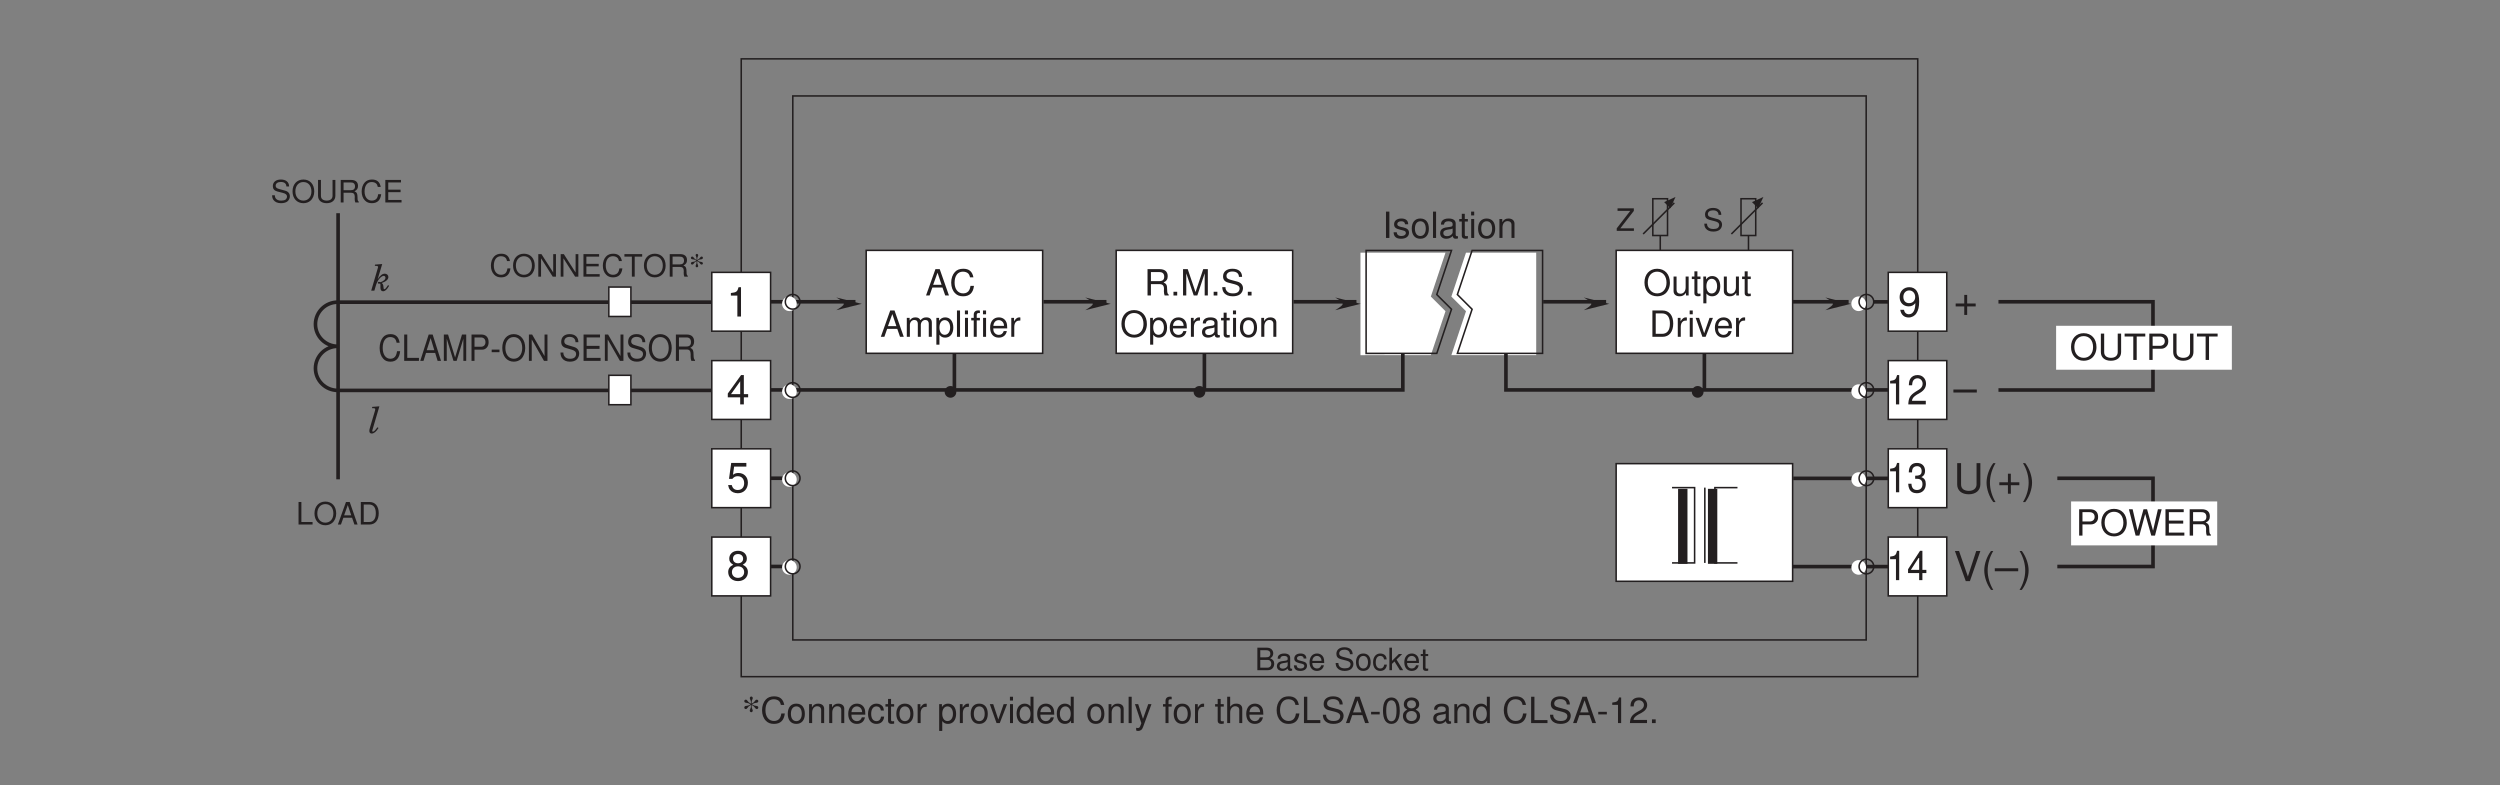 <?xml version="1.0" encoding="UTF-8"?>
<svg xmlns="http://www.w3.org/2000/svg" xmlns:xlink="http://www.w3.org/1999/xlink" width="481.89pt" height="151.37pt" viewBox="0 0 481.89 151.37" version="1.2">
<rect x="0" y="0" width="481.89" height="151.37" fill="#808080" stroke="none"/>
<defs>
<g>
<symbol overflow="visible" id="glyph0-0">
<path style="stroke:none;" d=""/>
</symbol>
<symbol overflow="visible" id="glyph0-1">
<path style="stroke:none;" d="M 4.25 -2.125 L 2.609 -2.125 L 2.609 -3.781 L 2.047 -3.781 L 2.047 -2.125 L 0.391 -2.125 L 0.391 -1.562 L 2.047 -1.562 L 2.047 0.078 L 2.609 0.078 L 2.609 -1.562 L 4.25 -1.562 Z M 4.25 -2.125 "/>
</symbol>
<symbol overflow="visible" id="glyph0-2">
<path style="stroke:none;" d="M 4.469 -2.484 L -0.047 -2.484 L -0.047 -1.906 L 4.469 -1.906 Z M 4.469 -2.484 "/>
</symbol>
<symbol overflow="visible" id="glyph0-3">
<path style="stroke:none;" d="M 2.062 -4.031 L 2.062 0 L 2.766 0 L 2.766 -5.656 L 2.297 -5.656 C 2.062 -4.781 1.891 -4.656 0.812 -4.531 L 0.812 -4.031 Z M 2.062 -4.031 "/>
</symbol>
<symbol overflow="visible" id="glyph0-4">
<path style="stroke:none;" d="M 2.609 -1.359 L 2.609 0 L 3.312 0 L 3.312 -1.359 L 4.141 -1.359 L 4.141 -1.984 L 3.312 -1.984 L 3.312 -5.656 L 2.781 -5.656 L 0.219 -2.094 L 0.219 -1.359 Z M 2.609 -1.984 L 0.844 -1.984 L 2.609 -4.453 Z M 2.609 -1.984 "/>
</symbol>
<symbol overflow="visible" id="glyph0-5">
<path style="stroke:none;" d="M 3.797 -5.656 L 0.875 -5.656 L 0.453 -2.578 L 1.094 -2.578 C 1.422 -2.969 1.703 -3.094 2.141 -3.094 C 2.891 -3.094 3.375 -2.578 3.375 -1.75 C 3.375 -0.938 2.906 -0.438 2.141 -0.438 C 1.516 -0.438 1.141 -0.75 0.984 -1.391 L 0.281 -1.391 C 0.375 -0.922 0.453 -0.703 0.625 -0.5 C 0.938 -0.062 1.516 0.188 2.156 0.188 C 3.297 0.188 4.094 -0.641 4.094 -1.844 C 4.094 -2.953 3.344 -3.719 2.266 -3.719 C 1.859 -3.719 1.547 -3.625 1.219 -3.375 L 1.438 -4.953 L 3.797 -4.953 Z M 3.797 -5.656 "/>
</symbol>
<symbol overflow="visible" id="glyph0-6">
<path style="stroke:none;" d="M 3.109 -2.969 C 3.703 -3.328 3.891 -3.609 3.891 -4.141 C 3.891 -5.031 3.203 -5.656 2.188 -5.656 C 1.188 -5.656 0.5 -5.031 0.5 -4.141 C 0.5 -3.625 0.688 -3.328 1.266 -2.969 C 0.609 -2.656 0.297 -2.188 0.297 -1.562 C 0.297 -0.531 1.078 0.188 2.188 0.188 C 3.312 0.188 4.094 -0.531 4.094 -1.562 C 4.094 -2.188 3.766 -2.656 3.109 -2.969 Z M 2.188 -5.031 C 2.781 -5.031 3.172 -4.672 3.172 -4.125 C 3.172 -3.609 2.781 -3.25 2.188 -3.25 C 1.609 -3.25 1.219 -3.609 1.219 -4.141 C 1.219 -4.672 1.609 -5.031 2.188 -5.031 Z M 2.188 -2.656 C 2.891 -2.656 3.375 -2.219 3.375 -1.547 C 3.375 -0.891 2.891 -0.438 2.172 -0.438 C 1.484 -0.438 1.016 -0.891 1.016 -1.547 C 1.016 -2.219 1.484 -2.656 2.188 -2.656 Z M 2.188 -2.656 "/>
</symbol>
<symbol overflow="visible" id="glyph0-7">
<path style="stroke:none;" d="M 0.422 -1.297 C 0.562 -0.359 1.156 0.188 2.031 0.188 C 2.641 0.188 3.219 -0.125 3.531 -0.625 C 3.891 -1.172 4.062 -1.859 4.062 -2.891 C 4.062 -3.844 3.906 -4.453 3.578 -4.953 C 3.266 -5.406 2.766 -5.656 2.156 -5.656 C 1.078 -5.656 0.297 -4.859 0.297 -3.75 C 0.297 -2.688 1.016 -1.953 2.047 -1.953 C 2.578 -1.953 2.969 -2.141 3.328 -2.578 C 3.328 -1.203 2.875 -0.438 2.078 -0.438 C 1.578 -0.438 1.234 -0.75 1.125 -1.297 Z M 2.141 -5.031 C 2.797 -5.031 3.297 -4.5 3.297 -3.766 C 3.297 -3.062 2.812 -2.578 2.125 -2.578 C 1.438 -2.578 1.016 -3.047 1.016 -3.797 C 1.016 -4.516 1.5 -5.031 2.141 -5.031 Z M 2.141 -5.031 "/>
</symbol>
<symbol overflow="visible" id="glyph0-8">
<path style="stroke:none;" d="M 4.406 -5.812 L 4.406 -1.734 C 4.406 -0.953 3.828 -0.469 2.906 -0.469 C 2.469 -0.469 2.125 -0.578 1.844 -0.766 C 1.547 -1 1.422 -1.297 1.422 -1.734 L 1.422 -5.812 L 0.672 -5.812 L 0.672 -1.734 C 0.672 -0.547 1.516 0.188 2.906 0.188 C 4.266 0.188 5.141 -0.562 5.141 -1.734 L 5.141 -5.812 Z M 4.406 -5.812 "/>
</symbol>
<symbol overflow="visible" id="glyph0-9">
<path style="stroke:none;" d="M 1.875 -5.812 C 1.078 -4.766 0.578 -3.312 0.578 -2.062 C 0.578 -0.812 1.078 0.641 1.875 1.688 L 2.312 1.688 C 1.625 0.547 1.234 -0.781 1.234 -2.062 C 1.234 -3.328 1.625 -4.672 2.312 -5.812 Z M 1.875 -5.812 "/>
</symbol>
<symbol overflow="visible" id="glyph0-10">
<path style="stroke:none;" d="M 0.734 1.688 C 1.531 0.641 2.047 -0.812 2.047 -2.062 C 2.047 -3.312 1.531 -4.766 0.734 -5.812 L 0.297 -5.812 C 1 -4.672 1.391 -3.328 1.391 -2.062 C 1.391 -0.781 1 0.562 0.297 1.688 Z M 0.734 1.688 "/>
</symbol>
<symbol overflow="visible" id="glyph0-11">
<path style="stroke:none;" d="M 3.125 0 L 5.141 -5.812 L 4.344 -5.812 L 2.734 -0.891 L 1.031 -5.812 L 0.234 -5.812 L 2.328 0 Z M 3.125 0 "/>
</symbol>
<symbol overflow="visible" id="glyph1-0">
<path style="stroke:none;" d=""/>
</symbol>
<symbol overflow="visible" id="glyph1-1">
<path style="stroke:none;" d="M 1.359 -5.078 L 0.703 -5.078 L 0.703 0 L 1.359 0 Z M 1.359 -5.078 "/>
</symbol>
<symbol overflow="visible" id="glyph1-2">
<path style="stroke:none;" d="M 3.047 -2.641 C 3.047 -3.359 2.578 -3.75 1.734 -3.75 C 0.875 -3.75 0.328 -3.312 0.328 -2.641 C 0.328 -2.062 0.625 -1.797 1.484 -1.594 L 2.031 -1.453 C 2.438 -1.359 2.594 -1.219 2.594 -0.953 C 2.594 -0.609 2.25 -0.375 1.734 -0.375 C 1.422 -0.375 1.156 -0.469 1.016 -0.625 C 0.922 -0.719 0.891 -0.828 0.844 -1.094 L 0.234 -1.094 C 0.266 -0.25 0.734 0.156 1.688 0.156 C 2.609 0.156 3.203 -0.297 3.203 -1 C 3.203 -1.547 2.891 -1.844 2.172 -2.016 L 1.609 -2.141 C 1.141 -2.266 0.938 -2.406 0.938 -2.672 C 0.938 -3 1.234 -3.219 1.703 -3.219 C 2.172 -3.219 2.422 -3.016 2.438 -2.641 Z M 3.047 -2.641 "/>
</symbol>
<symbol overflow="visible" id="glyph1-3">
<path style="stroke:none;" d="M 1.891 -3.75 C 0.875 -3.75 0.25 -3.031 0.25 -1.797 C 0.25 -0.578 0.859 0.156 1.906 0.156 C 2.922 0.156 3.547 -0.578 3.547 -1.766 C 3.547 -3.031 2.953 -3.75 1.891 -3.75 Z M 1.906 -3.219 C 2.562 -3.219 2.953 -2.688 2.953 -1.781 C 2.953 -0.922 2.547 -0.375 1.906 -0.375 C 1.25 -0.375 0.859 -0.906 0.859 -1.797 C 0.859 -2.672 1.25 -3.219 1.906 -3.219 Z M 1.906 -3.219 "/>
</symbol>
<symbol overflow="visible" id="glyph1-4">
<path style="stroke:none;" d="M 1.062 -5.078 L 0.469 -5.078 L 0.469 0 L 1.062 0 Z M 1.062 -5.078 "/>
</symbol>
<symbol overflow="visible" id="glyph1-5">
<path style="stroke:none;" d="M 3.734 -0.344 C 3.672 -0.328 3.641 -0.328 3.609 -0.328 C 3.406 -0.328 3.297 -0.438 3.297 -0.609 L 3.297 -2.766 C 3.297 -3.406 2.812 -3.75 1.922 -3.75 C 1.391 -3.75 0.953 -3.609 0.703 -3.328 C 0.531 -3.141 0.469 -2.938 0.453 -2.578 L 1.031 -2.578 C 1.094 -3.016 1.359 -3.219 1.891 -3.219 C 2.422 -3.219 2.703 -3.031 2.703 -2.672 L 2.703 -2.516 C 2.703 -2.281 2.562 -2.172 2.109 -2.125 C 1.281 -2.016 1.156 -1.984 0.938 -1.891 C 0.516 -1.719 0.297 -1.391 0.297 -0.922 C 0.297 -0.266 0.75 0.156 1.484 0.156 C 1.953 0.156 2.328 0 2.734 -0.375 C 2.781 0 2.953 0.156 3.328 0.156 C 3.453 0.156 3.547 0.141 3.734 0.094 Z M 2.703 -1.156 C 2.703 -0.953 2.656 -0.844 2.484 -0.672 C 2.25 -0.453 1.953 -0.344 1.609 -0.344 C 1.156 -0.344 0.906 -0.562 0.906 -0.938 C 0.906 -1.312 1.156 -1.516 1.781 -1.609 C 2.391 -1.688 2.516 -1.719 2.703 -1.812 Z M 2.703 -1.156 "/>
</symbol>
<symbol overflow="visible" id="glyph1-6">
<path style="stroke:none;" d="M 1.766 -3.656 L 1.172 -3.656 L 1.172 -4.656 L 0.594 -4.656 L 0.594 -3.656 L 0.094 -3.656 L 0.094 -3.172 L 0.594 -3.172 L 0.594 -0.422 C 0.594 -0.047 0.844 0.156 1.297 0.156 C 1.438 0.156 1.578 0.141 1.766 0.109 L 1.766 -0.375 C 1.688 -0.359 1.609 -0.344 1.484 -0.344 C 1.234 -0.344 1.172 -0.422 1.172 -0.672 L 1.172 -3.172 L 1.766 -3.172 Z M 1.766 -3.656 "/>
</symbol>
<symbol overflow="visible" id="glyph1-7">
<path style="stroke:none;" d="M 1.047 -3.656 L 0.469 -3.656 L 0.469 0 L 1.047 0 Z M 1.047 -5.078 L 0.453 -5.078 L 0.453 -4.344 L 1.047 -4.344 Z M 1.047 -5.078 "/>
</symbol>
<symbol overflow="visible" id="glyph1-8">
<path style="stroke:none;" d="M 0.484 -3.656 L 0.484 0 L 1.078 0 L 1.078 -2.016 C 1.078 -2.766 1.469 -3.25 2.062 -3.25 C 2.516 -3.25 2.812 -2.969 2.812 -2.531 L 2.812 0 L 3.391 0 L 3.391 -2.766 C 3.391 -3.359 2.938 -3.75 2.234 -3.75 C 1.688 -3.75 1.344 -3.547 1.031 -3.031 L 1.031 -3.656 Z M 0.484 -3.656 "/>
</symbol>
<symbol overflow="visible" id="glyph1-9">
<path style="stroke:none;" d="M 1.297 -2.188 L 2.969 -2.188 C 3.547 -2.188 3.812 -1.906 3.812 -1.281 L 3.797 -0.828 C 3.797 -0.516 3.859 -0.203 3.938 0 L 4.734 0 L 4.734 -0.156 C 4.484 -0.328 4.438 -0.516 4.422 -1.188 C 4.422 -2.016 4.281 -2.266 3.734 -2.516 C 4.312 -2.781 4.531 -3.141 4.531 -3.719 C 4.531 -4.594 3.984 -5.078 2.984 -5.078 L 0.641 -5.078 L 0.641 0 L 1.297 0 Z M 1.297 -2.766 L 1.297 -4.516 L 2.859 -4.516 C 3.219 -4.516 3.438 -4.453 3.594 -4.312 C 3.766 -4.172 3.859 -3.938 3.859 -3.625 C 3.859 -3.031 3.547 -2.766 2.859 -2.766 Z M 1.297 -2.766 "/>
</symbol>
<symbol overflow="visible" id="glyph1-10">
<path style="stroke:none;" d="M 1.328 -0.719 L 0.609 -0.719 L 0.609 0 L 1.328 0 Z M 1.328 -0.719 "/>
</symbol>
<symbol overflow="visible" id="glyph1-11">
<path style="stroke:none;" d="M 3.266 0 L 4.688 -4.266 L 4.688 0 L 5.297 0 L 5.297 -5.078 L 4.406 -5.078 L 2.922 -0.656 L 1.422 -5.078 L 0.516 -5.078 L 0.516 0 L 1.141 0 L 1.141 -4.266 L 2.578 0 Z M 3.266 0 "/>
</symbol>
<symbol overflow="visible" id="glyph1-12">
<path style="stroke:none;" d="M 4.156 -3.594 C 4.141 -4.578 3.469 -5.156 2.297 -5.156 C 1.172 -5.156 0.484 -4.594 0.484 -3.672 C 0.484 -3.047 0.812 -2.656 1.484 -2.484 L 2.75 -2.156 C 3.391 -1.984 3.672 -1.734 3.672 -1.328 C 3.672 -1.062 3.531 -0.781 3.312 -0.625 C 3.109 -0.484 2.797 -0.406 2.391 -0.406 C 1.828 -0.406 1.453 -0.547 1.219 -0.844 C 1.031 -1.062 0.938 -1.297 0.953 -1.609 L 0.328 -1.609 C 0.344 -1.156 0.438 -0.844 0.641 -0.562 C 0.984 -0.094 1.562 0.156 2.344 0.156 C 2.953 0.156 3.438 0.016 3.766 -0.234 C 4.109 -0.5 4.328 -0.953 4.328 -1.391 C 4.328 -2.016 3.938 -2.484 3.25 -2.672 L 1.969 -3.016 C 1.359 -3.172 1.141 -3.375 1.141 -3.766 C 1.141 -4.281 1.594 -4.625 2.266 -4.625 C 3.078 -4.625 3.531 -4.25 3.547 -3.594 Z M 4.156 -3.594 "/>
</symbol>
<symbol overflow="visible" id="glyph1-13">
<path style="stroke:none;" d="M 2.703 -5.156 C 1.25 -5.156 0.266 -4.094 0.266 -2.5 C 0.266 -0.906 1.25 0.156 2.719 0.156 C 3.328 0.156 3.875 -0.031 4.297 -0.375 C 4.844 -0.844 5.172 -1.625 5.172 -2.453 C 5.172 -4.094 4.203 -5.156 2.703 -5.156 Z M 2.703 -4.594 C 3.812 -4.594 4.516 -3.75 4.516 -2.469 C 4.516 -1.25 3.797 -0.406 2.719 -0.406 C 1.641 -0.406 0.906 -1.25 0.906 -2.5 C 0.906 -3.75 1.641 -4.594 2.703 -4.594 Z M 2.703 -4.594 "/>
</symbol>
<symbol overflow="visible" id="glyph1-14">
<path style="stroke:none;" d="M 0.375 1.516 L 0.969 1.516 L 0.969 -0.391 C 1.266 0 1.609 0.156 2.078 0.156 C 3.031 0.156 3.641 -0.594 3.641 -1.766 C 3.641 -2.984 3.047 -3.75 2.078 -3.75 C 1.578 -3.75 1.188 -3.531 0.906 -3.094 L 0.906 -3.656 L 0.375 -3.656 Z M 1.984 -3.219 C 2.625 -3.219 3.031 -2.641 3.031 -1.781 C 3.031 -0.953 2.609 -0.391 1.984 -0.391 C 1.359 -0.391 0.969 -0.938 0.969 -1.797 C 0.969 -2.656 1.359 -3.219 1.984 -3.219 Z M 1.984 -3.219 "/>
</symbol>
<symbol overflow="visible" id="glyph1-15">
<path style="stroke:none;" d="M 3.578 -1.625 C 3.578 -2.188 3.531 -2.516 3.422 -2.797 C 3.188 -3.391 2.641 -3.75 1.953 -3.75 C 0.938 -3.75 0.281 -2.969 0.281 -1.781 C 0.281 -0.578 0.906 0.156 1.938 0.156 C 2.781 0.156 3.359 -0.312 3.5 -1.109 L 2.906 -1.109 C 2.75 -0.625 2.422 -0.375 1.953 -0.375 C 1.594 -0.375 1.281 -0.547 1.078 -0.844 C 0.938 -1.062 0.891 -1.266 0.891 -1.625 Z M 0.906 -2.109 C 0.953 -2.781 1.359 -3.219 1.938 -3.219 C 2.516 -3.219 2.953 -2.75 2.953 -2.141 C 2.953 -2.125 2.953 -2.125 2.953 -2.109 Z M 0.906 -2.109 "/>
</symbol>
<symbol overflow="visible" id="glyph1-16">
<path style="stroke:none;" d="M 0.484 -3.656 L 0.484 0 L 1.062 0 L 1.062 -1.891 C 1.062 -2.422 1.203 -2.766 1.484 -2.969 C 1.656 -3.094 1.828 -3.141 2.234 -3.141 L 2.234 -3.734 C 2.141 -3.75 2.094 -3.75 2.016 -3.75 C 1.641 -3.75 1.359 -3.531 1.016 -2.984 L 1.016 -3.656 Z M 0.484 -3.656 "/>
</symbol>
<symbol overflow="visible" id="glyph1-17">
<path style="stroke:none;" d="M 3.359 0 L 3.359 -3.656 L 2.781 -3.656 L 2.781 -1.578 C 2.781 -0.844 2.391 -0.344 1.781 -0.344 C 1.328 -0.344 1.031 -0.625 1.031 -1.062 L 1.031 -3.656 L 0.453 -3.656 L 0.453 -0.844 C 0.453 -0.234 0.906 0.156 1.609 0.156 C 2.156 0.156 2.5 -0.031 2.844 -0.516 L 2.844 0 Z M 3.359 0 "/>
</symbol>
<symbol overflow="visible" id="glyph1-18">
<path style="stroke:none;" d="M 0.625 0 L 2.578 0 C 3.859 0 4.641 -0.969 4.641 -2.547 C 4.641 -4.125 3.875 -5.078 2.578 -5.078 L 0.625 -5.078 Z M 1.266 -0.578 L 1.266 -4.516 L 2.469 -4.516 C 3.469 -4.516 4 -3.828 4 -2.531 C 4 -1.25 3.469 -0.578 2.469 -0.578 Z M 1.266 -0.578 "/>
</symbol>
<symbol overflow="visible" id="glyph1-19">
<path style="stroke:none;" d="M 1.984 0 L 3.391 -3.656 L 2.734 -3.656 L 1.703 -0.688 L 0.719 -3.656 L 0.062 -3.656 L 1.359 0 Z M 1.984 0 "/>
</symbol>
<symbol overflow="visible" id="glyph1-20">
<path style="stroke:none;" d="M 3.844 -5.078 L 3.844 -1.516 C 3.844 -0.828 3.359 -0.406 2.531 -0.406 C 2.156 -0.406 1.859 -0.5 1.609 -0.672 C 1.359 -0.875 1.234 -1.125 1.234 -1.516 L 1.234 -5.078 L 0.594 -5.078 L 0.594 -1.516 C 0.594 -0.484 1.328 0.156 2.531 0.156 C 3.734 0.156 4.5 -0.5 4.5 -1.516 L 4.5 -5.078 Z M 3.844 -5.078 "/>
</symbol>
<symbol overflow="visible" id="glyph1-21">
<path style="stroke:none;" d="M 2.469 -4.516 L 4.125 -4.516 L 4.125 -5.078 L 0.141 -5.078 L 0.141 -4.516 L 1.812 -4.516 L 1.812 0 L 2.469 0 Z M 2.469 -4.516 "/>
</symbol>
<symbol overflow="visible" id="glyph1-22">
<path style="stroke:none;" d="M 1.281 -2.156 L 2.875 -2.156 C 3.281 -2.156 3.594 -2.266 3.859 -2.516 C 4.172 -2.797 4.297 -3.125 4.297 -3.594 C 4.297 -4.547 3.734 -5.078 2.734 -5.078 L 0.641 -5.078 L 0.641 0 L 1.281 0 Z M 1.281 -2.719 L 1.281 -4.516 L 2.641 -4.516 C 3.25 -4.516 3.625 -4.172 3.625 -3.609 C 3.625 -3.062 3.25 -2.719 2.641 -2.719 Z M 1.281 -2.719 "/>
</symbol>
<symbol overflow="visible" id="glyph1-23">
<path style="stroke:none;" d="M 3.297 -1.531 L 3.828 0 L 4.547 0 L 2.766 -5.078 L 1.938 -5.078 L 0.125 0 L 0.812 0 L 1.344 -1.531 Z M 3.125 -2.062 L 1.5 -2.062 L 2.344 -4.391 Z M 3.125 -2.062 "/>
</symbol>
<symbol overflow="visible" id="glyph1-24">
<path style="stroke:none;" d="M 4.609 -3.5 C 4.406 -4.625 3.766 -5.156 2.656 -5.156 C 1.969 -5.156 1.422 -4.953 1.047 -4.531 C 0.578 -4.031 0.328 -3.297 0.328 -2.484 C 0.328 -1.641 0.594 -0.922 1.078 -0.438 C 1.469 -0.031 1.969 0.156 2.625 0.156 C 3.875 0.156 4.562 -0.516 4.719 -1.859 L 4.047 -1.859 C 4 -1.5 3.922 -1.266 3.812 -1.062 C 3.609 -0.641 3.172 -0.406 2.641 -0.406 C 1.625 -0.406 0.984 -1.219 0.984 -2.484 C 0.984 -3.797 1.594 -4.594 2.578 -4.594 C 2.984 -4.594 3.375 -4.469 3.578 -4.266 C 3.766 -4.094 3.875 -3.875 3.953 -3.5 Z M 4.609 -3.5 "/>
</symbol>
<symbol overflow="visible" id="glyph1-25">
<path style="stroke:none;" d="M 0.484 -3.656 L 0.484 0 L 1.078 0 L 1.078 -2.297 C 1.078 -2.828 1.453 -3.25 1.938 -3.25 C 2.359 -3.25 2.609 -2.984 2.609 -2.516 L 2.609 0 L 3.188 0 L 3.188 -2.297 C 3.188 -2.828 3.578 -3.25 4.047 -3.25 C 4.469 -3.25 4.719 -2.969 4.719 -2.516 L 4.719 0 L 5.312 0 L 5.312 -2.734 C 5.312 -3.391 4.938 -3.75 4.25 -3.75 C 3.766 -3.75 3.469 -3.609 3.125 -3.203 C 2.906 -3.594 2.625 -3.75 2.141 -3.75 C 1.656 -3.75 1.344 -3.578 1.031 -3.141 L 1.031 -3.656 Z M 0.484 -3.656 "/>
</symbol>
<symbol overflow="visible" id="glyph1-26">
<path style="stroke:none;" d="M 1.797 -3.656 L 1.188 -3.656 L 1.188 -4.219 C 1.188 -4.469 1.328 -4.594 1.594 -4.594 C 1.641 -4.594 1.672 -4.594 1.797 -4.578 L 1.797 -5.062 C 1.672 -5.094 1.594 -5.094 1.469 -5.094 C 0.938 -5.094 0.609 -4.797 0.609 -4.266 L 0.609 -3.656 L 0.125 -3.656 L 0.125 -3.172 L 0.609 -3.172 L 0.609 0 L 1.188 0 L 1.188 -3.172 L 1.797 -3.172 Z M 1.797 -3.656 "/>
</symbol>
<symbol overflow="visible" id="glyph1-27">
<path style="stroke:none;" d="M 5.188 0 L 6.469 -5.078 L 5.75 -5.078 L 4.812 -0.953 L 3.656 -5.078 L 2.969 -5.078 L 1.828 -0.953 L 0.875 -5.078 L 0.156 -5.078 L 1.453 0 L 2.172 0 L 3.297 -4.172 L 4.469 0 Z M 5.188 0 "/>
</symbol>
<symbol overflow="visible" id="glyph1-28">
<path style="stroke:none;" d="M 1.281 -2.312 L 4.047 -2.312 L 4.047 -2.891 L 1.281 -2.891 L 1.281 -4.516 L 4.141 -4.516 L 4.141 -5.078 L 0.625 -5.078 L 0.625 0 L 4.266 0 L 4.266 -0.578 L 1.281 -0.578 Z M 1.281 -2.312 "/>
</symbol>
<symbol overflow="visible" id="glyph1-29">
<path style="stroke:none;" d="M 3.281 -2.422 C 3.25 -2.781 3.172 -3.016 3.031 -3.219 C 2.781 -3.547 2.344 -3.75 1.844 -3.75 C 0.859 -3.75 0.219 -2.969 0.219 -1.766 C 0.219 -0.578 0.844 0.156 1.828 0.156 C 2.703 0.156 3.25 -0.359 3.328 -1.25 L 2.734 -1.25 C 2.641 -0.672 2.344 -0.375 1.844 -0.375 C 1.203 -0.375 0.828 -0.906 0.828 -1.766 C 0.828 -2.672 1.203 -3.219 1.828 -3.219 C 2.328 -3.219 2.625 -2.938 2.703 -2.422 Z M 3.281 -2.422 "/>
</symbol>
<symbol overflow="visible" id="glyph1-30">
<path style="stroke:none;" d=""/>
</symbol>
<symbol overflow="visible" id="glyph1-31">
<path style="stroke:none;" d="M 3.453 -5.078 L 2.875 -5.078 L 2.875 -3.188 C 2.625 -3.562 2.234 -3.75 1.75 -3.75 C 0.797 -3.75 0.188 -3 0.188 -1.828 C 0.188 -0.594 0.781 0.156 1.766 0.156 C 2.266 0.156 2.625 -0.031 2.938 -0.484 L 2.938 0 L 3.453 0 Z M 1.844 -3.219 C 2.469 -3.219 2.875 -2.656 2.875 -1.781 C 2.875 -0.938 2.469 -0.391 1.859 -0.391 C 1.219 -0.391 0.781 -0.953 0.781 -1.797 C 0.781 -2.641 1.219 -3.219 1.844 -3.219 Z M 1.844 -3.219 "/>
</symbol>
<symbol overflow="visible" id="glyph1-32">
<path style="stroke:none;" d="M 2.703 -3.656 L 1.688 -0.812 L 0.766 -3.656 L 0.141 -3.656 L 1.375 0.016 L 1.156 0.594 C 1.062 0.844 0.922 0.953 0.688 0.953 C 0.594 0.953 0.5 0.938 0.375 0.906 L 0.375 1.422 C 0.5 1.484 0.609 1.516 0.766 1.516 C 0.953 1.516 1.156 1.453 1.312 1.344 C 1.484 1.219 1.594 1.062 1.703 0.766 L 3.328 -3.656 Z M 2.703 -3.656 "/>
</symbol>
<symbol overflow="visible" id="glyph1-33">
<path style="stroke:none;" d="M 0.484 -5.078 L 0.484 0 L 1.062 0 L 1.062 -2.016 C 1.062 -2.766 1.453 -3.25 2.062 -3.25 C 2.25 -3.25 2.438 -3.188 2.578 -3.078 C 2.734 -2.969 2.812 -2.781 2.812 -2.531 L 2.812 0 L 3.391 0 L 3.391 -2.766 C 3.391 -3.375 2.953 -3.75 2.234 -3.75 C 1.719 -3.75 1.406 -3.594 1.062 -3.156 L 1.062 -5.078 Z M 0.484 -5.078 "/>
</symbol>
<symbol overflow="visible" id="glyph1-34">
<path style="stroke:none;" d="M 1.203 -5.078 L 0.562 -5.078 L 0.562 0 L 3.719 0 L 3.719 -0.578 L 1.203 -0.578 Z M 1.203 -5.078 "/>
</symbol>
<symbol overflow="visible" id="glyph1-35">
<path style="stroke:none;" d="M 1.984 -2.172 L 0.328 -2.172 L 0.328 -1.672 L 1.984 -1.672 Z M 1.984 -2.172 "/>
</symbol>
<symbol overflow="visible" id="glyph1-36">
<path style="stroke:none;" d="M 1.922 -4.938 C 1.453 -4.938 1.031 -4.734 0.781 -4.391 C 0.453 -3.969 0.297 -3.297 0.297 -2.391 C 0.297 -0.719 0.859 0.156 1.922 0.156 C 2.969 0.156 3.531 -0.719 3.531 -2.344 C 3.531 -3.312 3.375 -3.953 3.047 -4.391 C 2.797 -4.75 2.391 -4.938 1.922 -4.938 Z M 1.922 -4.391 C 2.578 -4.391 2.906 -3.734 2.906 -2.406 C 2.906 -1 2.578 -0.344 1.906 -0.344 C 1.25 -0.344 0.922 -1.031 0.922 -2.391 C 0.922 -3.734 1.25 -4.391 1.922 -4.391 Z M 1.922 -4.391 "/>
</symbol>
<symbol overflow="visible" id="glyph1-37">
<path style="stroke:none;" d="M 2.719 -2.594 C 3.234 -2.906 3.406 -3.156 3.406 -3.625 C 3.406 -4.391 2.797 -4.938 1.922 -4.938 C 1.047 -4.938 0.438 -4.391 0.438 -3.625 C 0.438 -3.156 0.594 -2.906 1.094 -2.594 C 0.531 -2.328 0.266 -1.922 0.266 -1.375 C 0.266 -0.469 0.938 0.156 1.922 0.156 C 2.891 0.156 3.578 -0.469 3.578 -1.359 C 3.578 -1.922 3.297 -2.328 2.719 -2.594 Z M 1.922 -4.391 C 2.438 -4.391 2.781 -4.094 2.781 -3.609 C 2.781 -3.156 2.438 -2.844 1.922 -2.844 C 1.406 -2.844 1.062 -3.156 1.062 -3.609 C 1.062 -4.094 1.406 -4.391 1.922 -4.391 Z M 1.922 -2.328 C 2.531 -2.328 2.953 -1.938 2.953 -1.359 C 2.953 -0.781 2.531 -0.391 1.906 -0.391 C 1.297 -0.391 0.891 -0.781 0.891 -1.359 C 0.891 -1.938 1.297 -2.328 1.922 -2.328 Z M 1.922 -2.328 "/>
</symbol>
<symbol overflow="visible" id="glyph1-38">
<path style="stroke:none;" d="M 1.812 -3.516 L 1.812 0 L 2.422 0 L 2.422 -4.938 L 2.016 -4.938 C 1.797 -4.188 1.656 -4.078 0.703 -3.953 L 0.703 -3.516 Z M 1.812 -3.516 "/>
</symbol>
<symbol overflow="visible" id="glyph1-39">
<path style="stroke:none;" d="M 3.531 -0.609 L 0.922 -0.609 C 0.984 -1.016 1.219 -1.266 1.812 -1.625 L 2.516 -2 C 3.203 -2.375 3.562 -2.891 3.562 -3.484 C 3.562 -3.906 3.391 -4.281 3.094 -4.547 C 2.812 -4.812 2.453 -4.938 1.984 -4.938 C 1.359 -4.938 0.891 -4.719 0.609 -4.297 C 0.438 -4.031 0.359 -3.734 0.344 -3.219 L 0.969 -3.219 C 0.984 -3.562 1.031 -3.766 1.109 -3.922 C 1.266 -4.219 1.594 -4.406 1.953 -4.406 C 2.516 -4.406 2.938 -4 2.938 -3.484 C 2.938 -3.094 2.703 -2.75 2.266 -2.5 L 1.625 -2.141 C 0.594 -1.547 0.297 -1.094 0.234 0 L 3.531 0 Z M 3.531 -0.609 "/>
</symbol>
<symbol overflow="visible" id="glyph2-0">
<path style="stroke:none;" d=""/>
</symbol>
<symbol overflow="visible" id="glyph2-1">
<path style="stroke:none;" d="M 0.469 0 L 2.438 0 C 2.844 0 3.156 -0.109 3.391 -0.359 C 3.594 -0.594 3.719 -0.906 3.719 -1.234 C 3.719 -1.766 3.484 -2.078 2.922 -2.297 C 3.312 -2.484 3.531 -2.812 3.531 -3.25 C 3.531 -3.562 3.406 -3.844 3.188 -4.047 C 2.953 -4.25 2.656 -4.344 2.234 -4.344 L 0.469 -4.344 Z M 1.031 -2.484 L 1.031 -3.859 L 2.094 -3.859 C 2.406 -3.859 2.578 -3.812 2.734 -3.703 C 2.891 -3.594 2.969 -3.406 2.969 -3.172 C 2.969 -2.938 2.891 -2.75 2.734 -2.625 C 2.578 -2.516 2.406 -2.484 2.094 -2.484 Z M 1.031 -0.484 L 1.031 -1.984 L 2.375 -1.984 C 2.656 -1.984 2.828 -1.922 2.953 -1.781 C 3.094 -1.641 3.156 -1.453 3.156 -1.234 C 3.156 -1.031 3.094 -0.828 2.953 -0.703 C 2.828 -0.562 2.656 -0.484 2.375 -0.484 Z M 1.031 -0.484 "/>
</symbol>
<symbol overflow="visible" id="glyph2-2">
<path style="stroke:none;" d="M 3.188 -0.297 C 3.141 -0.281 3.109 -0.281 3.078 -0.281 C 2.906 -0.281 2.812 -0.375 2.812 -0.531 L 2.812 -2.359 C 2.812 -2.922 2.406 -3.219 1.641 -3.219 C 1.188 -3.219 0.812 -3.078 0.609 -2.859 C 0.453 -2.688 0.406 -2.516 0.391 -2.203 L 0.891 -2.203 C 0.938 -2.578 1.156 -2.75 1.625 -2.75 C 2.078 -2.75 2.328 -2.594 2.328 -2.297 L 2.328 -2.156 C 2.328 -1.953 2.203 -1.859 1.797 -1.812 C 1.094 -1.719 0.984 -1.703 0.797 -1.625 C 0.438 -1.469 0.25 -1.188 0.25 -0.781 C 0.25 -0.219 0.641 0.141 1.281 0.141 C 1.672 0.141 1.984 0 2.344 -0.328 C 2.375 0 2.531 0.141 2.859 0.141 C 2.953 0.141 3.031 0.125 3.188 0.078 Z M 2.328 -0.984 C 2.328 -0.812 2.281 -0.719 2.125 -0.578 C 1.922 -0.391 1.672 -0.297 1.391 -0.297 C 1 -0.297 0.766 -0.484 0.766 -0.797 C 0.766 -1.125 0.984 -1.297 1.516 -1.375 C 2.047 -1.438 2.156 -1.469 2.328 -1.547 Z M 2.328 -0.984 "/>
</symbol>
<symbol overflow="visible" id="glyph2-3">
<path style="stroke:none;" d="M 2.609 -2.25 C 2.609 -2.875 2.203 -3.219 1.484 -3.219 C 0.75 -3.219 0.281 -2.844 0.281 -2.266 C 0.281 -1.766 0.531 -1.547 1.266 -1.359 L 1.734 -1.25 C 2.078 -1.156 2.219 -1.031 2.219 -0.812 C 2.219 -0.516 1.922 -0.328 1.5 -0.328 C 1.219 -0.328 1 -0.406 0.875 -0.531 C 0.797 -0.625 0.766 -0.703 0.734 -0.938 L 0.203 -0.938 C 0.234 -0.203 0.625 0.141 1.453 0.141 C 2.234 0.141 2.734 -0.25 2.734 -0.859 C 2.734 -1.312 2.484 -1.578 1.859 -1.719 L 1.375 -1.844 C 0.969 -1.938 0.797 -2.062 0.797 -2.281 C 0.797 -2.578 1.062 -2.75 1.469 -2.75 C 1.859 -2.75 2.078 -2.578 2.094 -2.25 Z M 2.609 -2.25 "/>
</symbol>
<symbol overflow="visible" id="glyph2-4">
<path style="stroke:none;" d="M 3.062 -1.391 C 3.062 -1.875 3.031 -2.156 2.938 -2.391 C 2.734 -2.906 2.25 -3.219 1.672 -3.219 C 0.797 -3.219 0.234 -2.547 0.234 -1.516 C 0.234 -0.5 0.781 0.141 1.656 0.141 C 2.375 0.141 2.875 -0.266 3 -0.953 L 2.5 -0.953 C 2.359 -0.531 2.078 -0.328 1.672 -0.328 C 1.359 -0.328 1.094 -0.469 0.922 -0.734 C 0.812 -0.906 0.766 -1.094 0.766 -1.391 Z M 0.766 -1.797 C 0.812 -2.375 1.156 -2.75 1.672 -2.75 C 2.156 -2.75 2.531 -2.359 2.531 -1.844 C 2.531 -1.828 2.531 -1.812 2.531 -1.797 Z M 0.766 -1.797 "/>
</symbol>
<symbol overflow="visible" id="glyph2-5">
<path style="stroke:none;" d=""/>
</symbol>
<symbol overflow="visible" id="glyph2-6">
<path style="stroke:none;" d="M 3.562 -3.078 C 3.547 -3.922 2.969 -4.422 1.969 -4.422 C 1.016 -4.422 0.422 -3.938 0.422 -3.141 C 0.422 -2.609 0.703 -2.281 1.266 -2.125 L 2.359 -1.844 C 2.906 -1.703 3.156 -1.484 3.156 -1.141 C 3.156 -0.906 3.031 -0.672 2.844 -0.531 C 2.672 -0.422 2.391 -0.359 2.047 -0.359 C 1.562 -0.359 1.25 -0.469 1.031 -0.719 C 0.875 -0.906 0.812 -1.109 0.812 -1.391 L 0.281 -1.391 C 0.297 -0.984 0.375 -0.719 0.547 -0.484 C 0.844 -0.078 1.344 0.141 2 0.141 C 2.531 0.141 2.953 0.016 3.234 -0.203 C 3.516 -0.438 3.703 -0.812 3.703 -1.188 C 3.703 -1.734 3.375 -2.125 2.781 -2.281 L 1.688 -2.578 C 1.156 -2.719 0.969 -2.891 0.969 -3.219 C 0.969 -3.672 1.359 -3.953 1.953 -3.953 C 2.641 -3.953 3.031 -3.641 3.031 -3.078 Z M 3.562 -3.078 "/>
</symbol>
<symbol overflow="visible" id="glyph2-7">
<path style="stroke:none;" d="M 1.625 -3.219 C 0.75 -3.219 0.219 -2.594 0.219 -1.547 C 0.219 -0.484 0.734 0.141 1.625 0.141 C 2.5 0.141 3.047 -0.484 3.047 -1.516 C 3.047 -2.594 2.531 -3.219 1.625 -3.219 Z M 1.625 -2.75 C 2.188 -2.75 2.531 -2.297 2.531 -1.516 C 2.531 -0.781 2.172 -0.328 1.625 -0.328 C 1.078 -0.328 0.734 -0.781 0.734 -1.547 C 0.734 -2.297 1.078 -2.75 1.625 -2.75 Z M 1.625 -2.75 "/>
</symbol>
<symbol overflow="visible" id="glyph2-8">
<path style="stroke:none;" d="M 2.812 -2.078 C 2.781 -2.375 2.719 -2.578 2.609 -2.75 C 2.391 -3.047 2.016 -3.219 1.578 -3.219 C 0.734 -3.219 0.188 -2.547 0.188 -1.516 C 0.188 -0.5 0.719 0.141 1.562 0.141 C 2.312 0.141 2.781 -0.312 2.844 -1.078 L 2.344 -1.078 C 2.266 -0.578 2 -0.328 1.578 -0.328 C 1.031 -0.328 0.703 -0.766 0.703 -1.516 C 0.703 -2.297 1.031 -2.75 1.562 -2.75 C 1.984 -2.75 2.25 -2.516 2.312 -2.078 Z M 2.812 -2.078 "/>
</symbol>
<symbol overflow="visible" id="glyph2-9">
<path style="stroke:none;" d="M 0.844 -4.344 L 0.344 -4.344 L 0.344 0 L 0.844 0 L 0.844 -1.219 L 1.328 -1.688 L 2.375 0 L 3 0 L 1.719 -2.047 L 2.812 -3.125 L 2.172 -3.125 L 0.844 -1.797 Z M 0.844 -4.344 "/>
</symbol>
<symbol overflow="visible" id="glyph2-10">
<path style="stroke:none;" d="M 1.516 -3.125 L 1 -3.125 L 1 -3.984 L 0.5 -3.984 L 0.5 -3.125 L 0.078 -3.125 L 0.078 -2.719 L 0.5 -2.719 L 0.5 -0.359 C 0.5 -0.047 0.719 0.141 1.109 0.141 C 1.234 0.141 1.344 0.125 1.516 0.094 L 1.516 -0.328 C 1.453 -0.297 1.375 -0.297 1.281 -0.297 C 1.062 -0.297 1 -0.359 1 -0.578 L 1 -2.719 L 1.516 -2.719 Z M 1.516 -3.125 "/>
</symbol>
<symbol overflow="visible" id="glyph2-11">
<path style="stroke:none;" d="M 3.469 -4.344 L 0.328 -4.344 L 0.328 -3.859 L 2.781 -3.859 L 0.172 -0.484 L 0.172 0 L 3.484 0 L 3.484 -0.484 L 0.859 -0.484 L 3.469 -3.844 Z M 3.469 -4.344 "/>
</symbol>
<symbol overflow="visible" id="glyph2-12">
<path style="stroke:none;" d="M 1.031 -4.344 L 0.484 -4.344 L 0.484 0 L 3.188 0 L 3.188 -0.484 L 1.031 -0.484 Z M 1.031 -4.344 "/>
</symbol>
<symbol overflow="visible" id="glyph2-13">
<path style="stroke:none;" d="M 2.328 -4.422 C 1.078 -4.422 0.234 -3.5 0.234 -2.141 C 0.234 -0.781 1.078 0.141 2.328 0.141 C 2.859 0.141 3.328 -0.031 3.672 -0.328 C 4.141 -0.719 4.422 -1.391 4.422 -2.109 C 4.422 -3.516 3.594 -4.422 2.328 -4.422 Z M 2.328 -3.938 C 3.266 -3.938 3.875 -3.219 3.875 -2.125 C 3.875 -1.062 3.25 -0.359 2.328 -0.359 C 1.406 -0.359 0.781 -1.062 0.781 -2.141 C 0.781 -3.219 1.406 -3.938 2.328 -3.938 Z M 2.328 -3.938 "/>
</symbol>
<symbol overflow="visible" id="glyph2-14">
<path style="stroke:none;" d="M 2.828 -1.312 L 3.281 0 L 3.891 0 L 2.375 -4.344 L 1.656 -4.344 L 0.094 0 L 0.688 0 L 1.156 -1.312 Z M 2.672 -1.766 L 1.297 -1.766 L 2 -3.75 Z M 2.672 -1.766 "/>
</symbol>
<symbol overflow="visible" id="glyph2-15">
<path style="stroke:none;" d="M 0.531 0 L 2.203 0 C 3.312 0 3.984 -0.828 3.984 -2.172 C 3.984 -3.531 3.312 -4.344 2.203 -4.344 L 0.531 -4.344 Z M 1.094 -0.484 L 1.094 -3.859 L 2.109 -3.859 C 2.969 -3.859 3.422 -3.281 3.422 -2.172 C 3.422 -1.078 2.969 -0.484 2.109 -0.484 Z M 1.094 -0.484 "/>
</symbol>
<symbol overflow="visible" id="glyph2-16">
<path style="stroke:none;" d="M 3.297 -4.344 L 3.297 -1.297 C 3.297 -0.703 2.875 -0.359 2.172 -0.359 C 1.844 -0.359 1.594 -0.438 1.375 -0.578 C 1.156 -0.75 1.062 -0.969 1.062 -1.297 L 1.062 -4.344 L 0.5 -4.344 L 0.5 -1.297 C 0.5 -0.406 1.141 0.141 2.172 0.141 C 3.188 0.141 3.844 -0.422 3.844 -1.297 L 3.844 -4.344 Z M 3.297 -4.344 "/>
</symbol>
<symbol overflow="visible" id="glyph2-17">
<path style="stroke:none;" d="M 1.109 -1.875 L 2.547 -1.875 C 3.031 -1.875 3.266 -1.641 3.266 -1.094 L 3.25 -0.703 C 3.25 -0.438 3.297 -0.172 3.375 0 L 4.047 0 L 4.047 -0.141 C 3.844 -0.281 3.797 -0.438 3.797 -1.016 C 3.781 -1.734 3.672 -1.953 3.203 -2.156 C 3.688 -2.391 3.891 -2.688 3.891 -3.188 C 3.891 -3.938 3.422 -4.344 2.562 -4.344 L 0.562 -4.344 L 0.562 0 L 1.109 0 Z M 1.109 -2.359 L 1.109 -3.859 L 2.453 -3.859 C 2.766 -3.859 2.938 -3.812 3.078 -3.688 C 3.234 -3.562 3.312 -3.375 3.312 -3.109 C 3.312 -2.594 3.047 -2.359 2.453 -2.359 Z M 1.109 -2.359 "/>
</symbol>
<symbol overflow="visible" id="glyph2-18">
<path style="stroke:none;" d="M 3.953 -3 C 3.781 -3.953 3.234 -4.422 2.281 -4.422 C 1.688 -4.422 1.219 -4.234 0.891 -3.875 C 0.5 -3.453 0.281 -2.828 0.281 -2.125 C 0.281 -1.406 0.5 -0.797 0.922 -0.375 C 1.25 -0.031 1.688 0.141 2.25 0.141 C 3.312 0.141 3.906 -0.438 4.047 -1.594 L 3.469 -1.594 C 3.422 -1.297 3.359 -1.094 3.266 -0.906 C 3.094 -0.562 2.719 -0.359 2.25 -0.359 C 1.391 -0.359 0.844 -1.047 0.844 -2.125 C 0.844 -3.25 1.359 -3.938 2.203 -3.938 C 2.562 -3.938 2.891 -3.828 3.062 -3.656 C 3.234 -3.516 3.312 -3.328 3.391 -3 Z M 3.953 -3 "/>
</symbol>
<symbol overflow="visible" id="glyph2-19">
<path style="stroke:none;" d="M 1.094 -1.984 L 3.469 -1.984 L 3.469 -2.469 L 1.094 -2.469 L 1.094 -3.859 L 3.547 -3.859 L 3.547 -4.344 L 0.531 -4.344 L 0.531 0 L 3.656 0 L 3.656 -0.484 L 1.094 -0.484 Z M 1.094 -1.984 "/>
</symbol>
<symbol overflow="visible" id="glyph2-20">
<path style="stroke:none;" d="M 3.859 -4.344 L 3.328 -4.344 L 3.328 -0.797 L 1.062 -4.344 L 0.453 -4.344 L 0.453 0 L 0.984 0 L 0.984 -3.531 L 3.234 0 L 3.859 0 Z M 3.859 -4.344 "/>
</symbol>
<symbol overflow="visible" id="glyph2-21">
<path style="stroke:none;" d="M 2.109 -3.859 L 3.547 -3.859 L 3.547 -4.344 L 0.125 -4.344 L 0.125 -3.859 L 1.562 -3.859 L 1.562 0 L 2.109 0 Z M 2.109 -3.859 "/>
</symbol>
<symbol overflow="visible" id="glyph3-0">
<path style="stroke:none;" d=""/>
</symbol>
<symbol overflow="visible" id="glyph3-1">
<path style="stroke:none;" d="M 1.859 -4.031 L 1.859 0 L 2.484 0 L 2.484 -5.656 L 2.078 -5.656 C 1.844 -4.781 1.703 -4.656 0.734 -4.531 L 0.734 -4.031 Z M 1.859 -4.031 "/>
</symbol>
<symbol overflow="visible" id="glyph3-2">
<path style="stroke:none;" d="M 3.625 -0.688 L 0.953 -0.688 C 1.016 -1.156 1.25 -1.453 1.875 -1.859 L 2.594 -2.281 C 3.297 -2.719 3.672 -3.297 3.672 -4 C 3.672 -4.469 3.5 -4.906 3.188 -5.203 C 2.891 -5.5 2.516 -5.656 2.031 -5.656 C 1.391 -5.656 0.906 -5.391 0.625 -4.922 C 0.453 -4.609 0.375 -4.266 0.359 -3.688 L 0.984 -3.688 C 1.016 -4.078 1.047 -4.297 1.141 -4.484 C 1.312 -4.828 1.641 -5.031 2.016 -5.031 C 2.594 -5.031 3.016 -4.578 3.016 -3.969 C 3.016 -3.531 2.781 -3.141 2.328 -2.859 L 1.672 -2.453 C 0.609 -1.781 0.297 -1.25 0.25 0 L 3.625 0 Z M 3.625 -0.688 "/>
</symbol>
<symbol overflow="visible" id="glyph3-3">
<path style="stroke:none;" d="M 1.578 -2.594 L 1.922 -2.594 C 2.625 -2.594 2.984 -2.25 2.984 -1.562 C 2.984 -0.859 2.594 -0.438 1.922 -0.438 C 1.234 -0.438 0.906 -0.828 0.859 -1.641 L 0.234 -1.641 C 0.266 -1.188 0.328 -0.891 0.453 -0.641 C 0.703 -0.094 1.219 0.188 1.906 0.188 C 2.953 0.188 3.625 -0.516 3.625 -1.578 C 3.625 -2.297 3.375 -2.688 2.766 -2.922 C 3.234 -3.125 3.484 -3.531 3.484 -4.094 C 3.484 -5.062 2.891 -5.656 1.922 -5.656 C 0.906 -5.656 0.359 -5.031 0.344 -3.828 L 0.969 -3.828 C 0.969 -4.172 1 -4.359 1.078 -4.531 C 1.219 -4.844 1.547 -5.031 1.938 -5.031 C 2.5 -5.031 2.828 -4.672 2.828 -4.078 C 2.828 -3.672 2.703 -3.438 2.422 -3.312 C 2.25 -3.234 2.031 -3.203 1.578 -3.188 Z M 1.578 -2.594 "/>
</symbol>
<symbol overflow="visible" id="glyph3-4">
<path style="stroke:none;" d="M 2.344 -1.359 L 2.344 0 L 2.969 0 L 2.969 -1.359 L 3.734 -1.359 L 3.734 -1.984 L 2.969 -1.984 L 2.969 -5.656 L 2.516 -5.656 L 0.203 -2.094 L 0.203 -1.359 Z M 2.344 -1.984 L 0.75 -1.984 L 2.344 -4.453 Z M 2.344 -1.984 "/>
</symbol>
<symbol overflow="visible" id="glyph4-0">
<path style="stroke:none;" d=""/>
</symbol>
<symbol overflow="visible" id="glyph4-1">
<path style="stroke:none;" d="M 1.422 -3.203 L 1.234 -3.312 C 1.094 -3.406 1.016 -3.484 0.844 -3.703 C 0.766 -3.828 0.688 -3.875 0.578 -3.875 C 0.453 -3.875 0.328 -3.766 0.328 -3.641 C 0.328 -3.469 0.438 -3.359 0.641 -3.344 C 0.922 -3.312 1.016 -3.297 1.172 -3.203 L 1.359 -3.094 L 1.172 -2.984 C 1.016 -2.891 0.922 -2.875 0.641 -2.844 C 0.438 -2.812 0.328 -2.719 0.328 -2.547 C 0.328 -2.422 0.453 -2.328 0.578 -2.328 C 0.688 -2.328 0.766 -2.359 0.844 -2.484 C 1.016 -2.703 1.078 -2.781 1.234 -2.875 L 1.422 -2.984 L 1.422 -2.766 C 1.422 -2.578 1.422 -2.531 1.281 -2.234 C 1.25 -2.156 1.234 -2.094 1.234 -2.047 C 1.234 -1.922 1.359 -1.797 1.484 -1.797 C 1.609 -1.797 1.734 -1.922 1.734 -2.047 C 1.734 -2.094 1.719 -2.156 1.688 -2.234 C 1.562 -2.516 1.547 -2.578 1.547 -2.766 L 1.547 -2.984 L 1.734 -2.875 C 1.891 -2.781 1.969 -2.703 2.125 -2.484 C 2.219 -2.359 2.281 -2.328 2.391 -2.328 C 2.531 -2.328 2.641 -2.422 2.641 -2.547 C 2.641 -2.719 2.531 -2.812 2.328 -2.844 C 2.047 -2.875 1.969 -2.891 1.797 -2.984 L 1.625 -3.094 L 1.797 -3.203 C 1.969 -3.297 2.062 -3.312 2.328 -3.344 C 2.531 -3.375 2.641 -3.469 2.641 -3.641 C 2.641 -3.766 2.531 -3.875 2.391 -3.875 C 2.281 -3.875 2.219 -3.828 2.125 -3.703 C 1.969 -3.484 1.891 -3.406 1.734 -3.312 L 1.547 -3.203 L 1.547 -3.422 C 1.547 -3.562 1.578 -3.688 1.641 -3.812 C 1.734 -4.047 1.734 -4.078 1.734 -4.125 C 1.734 -4.266 1.609 -4.391 1.484 -4.391 C 1.359 -4.391 1.234 -4.266 1.234 -4.125 C 1.234 -4.094 1.266 -4.016 1.297 -3.953 C 1.422 -3.656 1.422 -3.609 1.422 -3.422 Z M 1.422 -3.203 "/>
</symbol>
<symbol overflow="visible" id="glyph5-0">
<path style="stroke:none;" d=""/>
</symbol>
<symbol overflow="visible" id="glyph5-1">
<path style="stroke:none;" d="M 2.094 -5.141 L 0.703 -5.031 L 0.672 -4.781 L 0.891 -4.781 C 1.172 -4.781 1.297 -4.719 1.297 -4.562 C 1.297 -4.5 1.266 -4.406 1.219 -4.266 L -0.031 0 L 0.578 0 L 0.844 -0.906 C 0.969 -1.375 1.234 -1.938 1.469 -2.219 C 1.766 -2.609 2.125 -2.859 2.391 -2.859 C 2.578 -2.859 2.719 -2.703 2.719 -2.5 C 2.719 -2.219 2.516 -2 2.047 -1.75 C 1.891 -1.672 1.797 -1.641 1.75 -1.641 C 1.734 -1.641 1.703 -1.656 1.656 -1.672 C 1.609 -1.688 1.531 -1.703 1.469 -1.703 C 1.328 -1.703 1.25 -1.625 1.25 -1.516 C 1.25 -1.422 1.328 -1.359 1.406 -1.359 C 1.422 -1.359 1.453 -1.359 1.5 -1.359 C 1.625 -1.375 1.625 -1.375 1.641 -1.375 C 1.719 -1.375 1.75 -1.312 1.75 -1.188 L 1.75 -0.938 C 1.75 -0.75 1.75 -0.625 1.75 -0.594 C 1.75 -0.125 1.922 0.109 2.266 0.109 C 2.641 0.109 3 -0.203 3.422 -0.938 L 3.219 -1.078 C 2.812 -0.453 2.656 -0.281 2.484 -0.281 C 2.391 -0.281 2.359 -0.344 2.344 -0.625 C 2.312 -1.109 2.234 -1.297 2 -1.484 C 2.828 -1.766 3.281 -2.172 3.281 -2.641 C 3.281 -3 2.984 -3.281 2.594 -3.281 C 2.125 -3.281 1.703 -2.953 1.219 -2.219 Z M 2.094 -5.141 "/>
</symbol>
<symbol overflow="visible" id="glyph5-2">
<path style="stroke:none;" d="M 2.047 -5.141 L 0.656 -5.031 L 0.641 -4.781 L 0.844 -4.781 C 1.141 -4.781 1.25 -4.719 1.25 -4.562 C 1.25 -4.5 1.219 -4.391 1.188 -4.266 L 0.297 -1.266 C 0.125 -0.703 0.109 -0.594 0.109 -0.391 C 0.109 -0.078 0.281 0.109 0.562 0.109 C 1 0.109 1.453 -0.266 1.875 -0.969 L 1.656 -1.094 C 1.297 -0.562 0.984 -0.25 0.797 -0.25 C 0.719 -0.25 0.672 -0.312 0.672 -0.391 C 0.672 -0.469 0.672 -0.484 0.766 -0.781 Z M 2.047 -5.141 "/>
</symbol>
<symbol overflow="visible" id="glyph6-0">
<path style="stroke:none;" d=""/>
</symbol>
<symbol overflow="visible" id="glyph6-1">
<path style="stroke:none;" d="M 4.156 -3.5 C 3.969 -4.625 3.391 -5.156 2.391 -5.156 C 1.781 -5.156 1.281 -4.953 0.938 -4.531 C 0.531 -4.031 0.297 -3.297 0.297 -2.484 C 0.297 -1.641 0.531 -0.922 0.969 -0.438 C 1.312 -0.031 1.766 0.156 2.375 0.156 C 3.484 0.156 4.109 -0.516 4.25 -1.859 L 3.656 -1.859 C 3.594 -1.5 3.531 -1.266 3.438 -1.062 C 3.25 -0.641 2.859 -0.406 2.375 -0.406 C 1.469 -0.406 0.891 -1.219 0.891 -2.484 C 0.891 -3.797 1.438 -4.594 2.328 -4.594 C 2.688 -4.594 3.047 -4.469 3.234 -4.266 C 3.391 -4.094 3.5 -3.875 3.562 -3.5 Z M 4.156 -3.5 "/>
</symbol>
<symbol overflow="visible" id="glyph6-2">
<path style="stroke:none;" d="M 1.094 -5.078 L 0.5 -5.078 L 0.5 0 L 3.344 0 L 3.344 -0.578 L 1.094 -0.578 Z M 1.094 -5.078 "/>
</symbol>
<symbol overflow="visible" id="glyph6-3">
<path style="stroke:none;" d="M 2.984 -1.531 L 3.453 0 L 4.109 0 L 2.5 -5.078 L 1.734 -5.078 L 0.109 0 L 0.734 0 L 1.219 -1.531 Z M 2.812 -2.062 L 1.359 -2.062 L 2.109 -4.391 Z M 2.812 -2.062 "/>
</symbol>
<symbol overflow="visible" id="glyph6-4">
<path style="stroke:none;" d="M 2.938 0 L 4.234 -4.266 L 4.234 0 L 4.781 0 L 4.781 -5.078 L 3.969 -5.078 L 2.641 -0.656 L 1.281 -5.078 L 0.469 -5.078 L 0.469 0 L 1.031 0 L 1.031 -4.266 L 2.328 0 Z M 2.938 0 "/>
</symbol>
<symbol overflow="visible" id="glyph6-5">
<path style="stroke:none;" d="M 1.156 -2.156 L 2.594 -2.156 C 2.953 -2.156 3.234 -2.266 3.484 -2.516 C 3.75 -2.797 3.875 -3.125 3.875 -3.594 C 3.875 -4.547 3.359 -5.078 2.469 -5.078 L 0.578 -5.078 L 0.578 0 L 1.156 0 Z M 1.156 -2.719 L 1.156 -4.516 L 2.375 -4.516 C 2.938 -4.516 3.266 -4.172 3.266 -3.609 C 3.266 -3.062 2.938 -2.719 2.375 -2.719 Z M 1.156 -2.719 "/>
</symbol>
<symbol overflow="visible" id="glyph6-6">
<path style="stroke:none;" d="M 1.781 -2.172 L 0.281 -2.172 L 0.281 -1.672 L 1.781 -1.672 Z M 1.781 -2.172 "/>
</symbol>
<symbol overflow="visible" id="glyph6-7">
<path style="stroke:none;" d="M 2.438 -5.156 C 1.125 -5.156 0.234 -4.094 0.234 -2.5 C 0.234 -0.906 1.125 0.156 2.453 0.156 C 3 0.156 3.5 -0.031 3.875 -0.375 C 4.359 -0.844 4.656 -1.625 4.656 -2.453 C 4.656 -4.094 3.781 -5.156 2.438 -5.156 Z M 2.438 -4.594 C 3.438 -4.594 4.078 -3.75 4.078 -2.469 C 4.078 -1.25 3.422 -0.406 2.453 -0.406 C 1.469 -0.406 0.828 -1.25 0.828 -2.5 C 0.828 -3.75 1.469 -4.594 2.438 -4.594 Z M 2.438 -4.594 "/>
</symbol>
<symbol overflow="visible" id="glyph6-8">
<path style="stroke:none;" d="M 4.062 -5.078 L 3.5 -5.078 L 3.5 -0.922 L 1.109 -5.078 L 0.484 -5.078 L 0.484 0 L 1.031 0 L 1.031 -4.125 L 3.391 0 L 4.062 0 Z M 4.062 -5.078 "/>
</symbol>
<symbol overflow="visible" id="glyph6-9">
<path style="stroke:none;" d=""/>
</symbol>
<symbol overflow="visible" id="glyph6-10">
<path style="stroke:none;" d="M 3.75 -3.594 C 3.734 -4.578 3.125 -5.156 2.062 -5.156 C 1.062 -5.156 0.438 -4.594 0.438 -3.672 C 0.438 -3.047 0.734 -2.656 1.344 -2.484 L 2.469 -2.156 C 3.047 -1.984 3.312 -1.734 3.312 -1.328 C 3.312 -1.062 3.188 -0.781 2.984 -0.625 C 2.812 -0.484 2.516 -0.406 2.141 -0.406 C 1.656 -0.406 1.312 -0.547 1.094 -0.844 C 0.922 -1.062 0.844 -1.297 0.859 -1.609 L 0.297 -1.609 C 0.312 -1.156 0.391 -0.844 0.578 -0.562 C 0.891 -0.094 1.406 0.156 2.109 0.156 C 2.656 0.156 3.109 0.016 3.391 -0.234 C 3.703 -0.5 3.906 -0.953 3.906 -1.391 C 3.906 -2.016 3.547 -2.484 2.922 -2.672 L 1.781 -3.016 C 1.219 -3.172 1.031 -3.375 1.031 -3.766 C 1.031 -4.281 1.438 -4.625 2.047 -4.625 C 2.781 -4.625 3.188 -4.25 3.188 -3.594 Z M 3.75 -3.594 "/>
</symbol>
<symbol overflow="visible" id="glyph6-11">
<path style="stroke:none;" d="M 1.156 -2.312 L 3.641 -2.312 L 3.641 -2.891 L 1.156 -2.891 L 1.156 -4.516 L 3.734 -4.516 L 3.734 -5.078 L 0.562 -5.078 L 0.562 0 L 3.844 0 L 3.844 -0.578 L 1.156 -0.578 Z M 1.156 -2.312 "/>
</symbol>
<symbol overflow="visible" id="glyph6-12">
<path style="stroke:none;" d="M 1.172 -2.188 L 2.672 -2.188 C 3.203 -2.188 3.422 -1.906 3.422 -1.281 L 3.422 -0.828 C 3.422 -0.516 3.469 -0.203 3.562 0 L 4.266 0 L 4.266 -0.156 C 4.047 -0.328 4 -0.516 3.984 -1.188 C 3.984 -2.016 3.859 -2.266 3.359 -2.516 C 3.875 -2.781 4.094 -3.141 4.094 -3.719 C 4.094 -4.594 3.594 -5.078 2.688 -5.078 L 0.578 -5.078 L 0.578 0 L 1.172 0 Z M 1.172 -2.766 L 1.172 -4.516 L 2.578 -4.516 C 2.906 -4.516 3.094 -4.453 3.234 -4.312 C 3.391 -4.172 3.484 -3.938 3.484 -3.625 C 3.484 -3.031 3.203 -2.766 2.578 -2.766 Z M 1.172 -2.766 "/>
</symbol>
<symbol overflow="visible" id="glyph7-0">
<path style="stroke:none;" d=""/>
</symbol>
<symbol overflow="visible" id="glyph7-1">
<path style="stroke:none;" d="M 1.672 -3.75 L 1.453 -3.875 C 1.266 -3.969 1.172 -4.062 0.984 -4.328 C 0.891 -4.469 0.812 -4.516 0.688 -4.516 C 0.516 -4.516 0.391 -4.391 0.391 -4.25 C 0.391 -4.047 0.516 -3.938 0.75 -3.906 C 1.078 -3.875 1.188 -3.844 1.375 -3.734 L 1.594 -3.609 L 1.375 -3.484 C 1.172 -3.375 1.078 -3.359 0.75 -3.312 C 0.516 -3.297 0.391 -3.172 0.391 -2.984 C 0.391 -2.828 0.516 -2.703 0.688 -2.703 C 0.812 -2.703 0.891 -2.766 0.984 -2.906 C 1.172 -3.156 1.25 -3.234 1.453 -3.359 L 1.672 -3.484 L 1.672 -3.234 C 1.672 -3.016 1.656 -2.953 1.5 -2.609 C 1.469 -2.516 1.438 -2.453 1.438 -2.391 C 1.438 -2.25 1.594 -2.094 1.734 -2.094 C 1.875 -2.094 2.031 -2.25 2.031 -2.391 C 2.031 -2.453 2 -2.516 1.969 -2.609 C 1.828 -2.938 1.812 -3.016 1.812 -3.234 L 1.812 -3.484 L 2.031 -3.359 C 2.219 -3.25 2.297 -3.156 2.484 -2.906 C 2.594 -2.766 2.672 -2.703 2.797 -2.703 C 2.953 -2.703 3.094 -2.828 3.094 -2.984 C 3.094 -3.172 2.969 -3.297 2.719 -3.312 C 2.391 -3.359 2.297 -3.375 2.109 -3.484 L 1.891 -3.609 L 2.109 -3.734 C 2.297 -3.844 2.406 -3.875 2.719 -3.906 C 2.969 -3.938 3.094 -4.047 3.094 -4.25 C 3.094 -4.391 2.953 -4.516 2.797 -4.516 C 2.672 -4.516 2.594 -4.469 2.484 -4.328 C 2.297 -4.062 2.219 -3.984 2.031 -3.875 L 1.812 -3.75 L 1.812 -4 C 1.812 -4.156 1.844 -4.312 1.906 -4.453 C 2.016 -4.719 2.031 -4.75 2.031 -4.828 C 2.031 -4.984 1.875 -5.125 1.734 -5.125 C 1.594 -5.125 1.453 -4.969 1.453 -4.828 C 1.453 -4.781 1.469 -4.703 1.5 -4.609 C 1.656 -4.266 1.672 -4.219 1.672 -4 Z M 1.672 -3.75 "/>
</symbol>
</g>
</defs>
<g id="surface1">
<path style="fill:none;stroke-width:7;stroke-linecap:square;stroke-linejoin:miter;stroke:rgb(13.73%,12.16%,12.549%);stroke-opacity:1;stroke-miterlimit:10;" d="M 1446.949 925.01 L 641.697 925.01 C 617.888 925.01 598.628 905.986 598.628 882.49 C 598.628 859.033 617.888 839.97 641.697 839.97 C 617.888 839.97 598.628 820.946 598.628 797.45 C 598.628 773.993 617.888 754.93 641.697 754.93 L 1446.949 754.93 " transform="matrix(0.1,0,0,-0.1,0.944,150.743)"/>
<path style="fill:none;stroke-width:3;stroke-linecap:butt;stroke-linejoin:miter;stroke:rgb(13.73%,12.16%,12.549%);stroke-opacity:1;stroke-miterlimit:4;" d="M 1518.731 273.913 L 3587.736 273.913 L 3587.736 1322.478 L 1518.731 1322.478 Z M 1518.731 273.913 " transform="matrix(0.1,0,0,-0.1,0.944,150.743)"/>
<path style="fill:none;stroke-width:3;stroke-linecap:butt;stroke-linejoin:miter;stroke:rgb(13.73%,12.16%,12.549%);stroke-opacity:1;stroke-miterlimit:4;" d="M 1419.335 203.112 L 3687.093 203.112 L 3687.093 1393.985 L 1419.335 1393.985 Z M 1419.335 203.112 " transform="matrix(0.1,0,0,-0.1,0.944,150.743)"/>
<path style="fill:none;stroke-width:7;stroke-linecap:butt;stroke-linejoin:miter;stroke:rgb(13.73%,12.16%,12.549%);stroke-opacity:1;stroke-miterlimit:4;" d="M 1639.544 925.755 L 1476.446 925.755 " transform="matrix(0.1,0,0,-0.1,0.944,150.743)"/>
<path style="fill:none;stroke-width:7;stroke-linecap:butt;stroke-linejoin:miter;stroke:rgb(13.73%,12.16%,12.549%);stroke-opacity:1;stroke-miterlimit:4;" d="M 3842.699 755.675 L 4140.535 755.675 L 4140.535 925.755 L 3842.699 925.755 " transform="matrix(0.1,0,0,-0.1,0.944,150.743)"/>
<g style="fill:rgb(13.73%,12.16%,12.549%);fill-opacity:1;">
  <use xlink:href="#glyph0-1" x="376.575" y="60.627"/>
</g>
<g style="fill:rgb(13.73%,12.16%,12.549%);fill-opacity:1;">
  <use xlink:href="#glyph0-2" x="376.575" y="77.566"/>
</g>
<path style=" stroke:none;fill-rule:nonzero;fill:rgb(100%,100%,100%);fill-opacity:1;" d="M 152.16 59.965 C 152.941 59.965 153.574 59.332 153.574 58.551 C 153.574 57.773 152.941 57.141 152.16 57.141 C 151.383 57.141 150.75 57.773 150.75 58.551 C 150.75 59.332 151.383 59.965 152.16 59.965 "/>
<path style="fill:none;stroke-width:3;stroke-linecap:butt;stroke-linejoin:miter;stroke:rgb(13.73%,12.16%,12.549%);stroke-opacity:1;stroke-miterlimit:4;" d="M 1518.456 911.556 C 1526.301 911.556 1532.656 917.91 1532.656 925.755 C 1532.656 933.561 1526.301 939.916 1518.456 939.916 C 1510.651 939.916 1504.296 933.561 1504.296 925.755 C 1504.296 917.91 1510.651 911.556 1518.456 911.556 Z M 1518.456 911.556 " transform="matrix(0.1,0,0,-0.1,0.944,150.743)"/>
<path style=" stroke:none;fill-rule:nonzero;fill:rgb(100%,100%,100%);fill-opacity:1;" d="M 282.582 48.699 L 279.758 57.168 L 282.582 59.988 L 279.758 68.457 L 296.113 68.457 L 296.113 48.699 L 282.582 48.699 "/>
<path style="fill:none;stroke-width:3;stroke-linecap:butt;stroke-linejoin:miter;stroke:rgb(13.73%,12.16%,12.549%);stroke-opacity:1;stroke-miterlimit:4;" d="M 2828.103 1024.681 L 2799.744 939.641 L 2828.103 911.32 L 2799.744 826.281 L 2963.979 826.281 L 2963.979 1024.681 Z M 2828.103 1024.681 " transform="matrix(0.1,0,0,-0.1,0.944,150.743)"/>
<path style=" stroke:none;fill-rule:nonzero;fill:rgb(100%,100%,100%);fill-opacity:1;" d="M 275.805 68.457 L 278.629 59.988 L 275.805 57.168 L 278.629 48.699 L 262.238 48.699 L 262.238 68.461 L 275.805 68.457 "/>
<path style="fill:none;stroke-width:3;stroke-linecap:butt;stroke-linejoin:miter;stroke:rgb(13.73%,12.16%,12.549%);stroke-opacity:1;stroke-miterlimit:4;" d="M 2760.048 826.281 L 2788.407 911.32 L 2760.048 939.641 L 2788.407 1024.681 L 2623.819 1024.681 L 2623.819 826.241 Z M 2760.048 826.281 " transform="matrix(0.1,0,0,-0.1,0.944,150.743)"/>
<path style=" stroke:none;fill-rule:nonzero;fill:rgb(100%,100%,100%);fill-opacity:1;" d="M 358.27 59.965 C 359.047 59.965 359.68 59.332 359.68 58.551 C 359.68 57.773 359.047 57.141 358.27 57.141 C 357.488 57.141 356.859 57.773 356.859 58.551 C 356.859 59.332 357.488 59.965 358.27 59.965 "/>
<path style="fill:none;stroke-width:3;stroke-linecap:butt;stroke-linejoin:miter;stroke:rgb(13.73%,12.16%,12.549%);stroke-opacity:1;stroke-miterlimit:4;" d="M 3588.128 911.556 C 3595.934 911.556 3602.289 917.91 3602.289 925.755 C 3602.289 933.561 3595.934 939.916 3588.128 939.916 C 3580.283 939.916 3573.968 933.561 3573.968 925.755 C 3573.968 917.91 3580.283 911.556 3588.128 911.556 Z M 3588.128 911.556 " transform="matrix(0.1,0,0,-0.1,0.944,150.743)"/>
<path style=" stroke:none;fill-rule:nonzero;fill:rgb(13.73%,12.16%,12.549%);fill-opacity:1;" d="M 257.359 57.336 L 262.273 58.566 L 257.359 59.793 C 259.328 58.566 259.273 58.512 257.359 57.336 "/>
<path style="fill:none;stroke-width:7;stroke-linecap:butt;stroke-linejoin:miter;stroke:rgb(13.73%,12.16%,12.549%);stroke-opacity:1;stroke-miterlimit:4;" d="M 3086.44 925.755 L 2965.038 925.755 " transform="matrix(0.1,0,0,-0.1,0.944,150.743)"/>
<path style=" stroke:none;fill-rule:nonzero;fill:rgb(13.73%,12.16%,12.549%);fill-opacity:1;" d="M 305.285 57.336 L 310.199 58.566 L 305.285 59.793 C 307.254 58.566 307.199 58.512 305.285 57.336 "/>
<path style="fill:none;stroke-width:7;stroke-linecap:butt;stroke-linejoin:miter;stroke:rgb(13.73%,12.16%,12.549%);stroke-opacity:1;stroke-miterlimit:4;" d="M 3553.924 925.755 L 3445.035 925.755 " transform="matrix(0.1,0,0,-0.1,0.944,150.743)"/>
<path style=" stroke:none;fill-rule:nonzero;fill:rgb(13.73%,12.16%,12.549%);fill-opacity:1;" d="M 351.844 57.336 L 356.754 58.566 L 351.844 59.793 C 353.812 58.566 353.758 58.512 351.844 57.336 "/>
<path style="fill:none;stroke-width:7;stroke-linecap:butt;stroke-linejoin:miter;stroke:rgb(13.73%,12.16%,12.549%);stroke-opacity:1;stroke-miterlimit:4;" d="M 3602.72 925.598 L 3630.217 925.598 " transform="matrix(0.1,0,0,-0.1,0.944,150.743)"/>
<g style="fill:rgb(13.73%,12.16%,12.549%);fill-opacity:1;">
  <use xlink:href="#glyph1-1" x="266.452" y="45.868"/>
  <use xlink:href="#glyph1-2" x="268.39" y="45.868"/>
  <use xlink:href="#glyph1-3" x="271.875" y="45.868"/>
  <use xlink:href="#glyph1-4" x="275.751" y="45.868"/>
  <use xlink:href="#glyph1-5" x="277.299" y="45.868"/>
  <use xlink:href="#glyph1-6" x="281.175" y="45.868"/>
  <use xlink:href="#glyph1-7" x="283.112" y="45.868"/>
  <use xlink:href="#glyph1-3" x="284.66" y="45.868"/>
  <use xlink:href="#glyph1-8" x="288.536" y="45.868"/>
</g>
<path style="fill:none;stroke-width:7;stroke-linecap:butt;stroke-linejoin:miter;stroke:rgb(13.73%,12.16%,12.549%);stroke-opacity:1;stroke-miterlimit:4;" d="M 1476.015 755.832 L 2694.581 755.832 L 2694.581 826.241 " transform="matrix(0.1,0,0,-0.1,0.944,150.743)"/>
<path style="fill:none;stroke-width:7;stroke-linecap:butt;stroke-linejoin:miter;stroke:rgb(13.73%,12.16%,12.549%);stroke-opacity:1;stroke-miterlimit:4;" d="M 2893.335 826.241 L 2893.335 755.832 L 3630.217 755.832 " transform="matrix(0.1,0,0,-0.1,0.944,150.743)"/>
<path style="fill:none;stroke-width:7;stroke-linecap:butt;stroke-linejoin:miter;stroke:rgb(13.73%,12.16%,12.549%);stroke-opacity:1;stroke-miterlimit:4;" d="M 3275.858 826.241 L 3275.858 755.832 " transform="matrix(0.1,0,0,-0.1,0.944,150.743)"/>
<path style="fill:none;stroke-width:7;stroke-linecap:butt;stroke-linejoin:miter;stroke:rgb(13.73%,12.16%,12.549%);stroke-opacity:1;stroke-miterlimit:4;" d="M 2312.097 825.614 L 2312.097 755.832 " transform="matrix(0.1,0,0,-0.1,0.944,150.743)"/>
<path style=" stroke:none;fill-rule:nonzero;fill:rgb(13.73%,12.16%,12.549%);fill-opacity:1;" d="M 231.203 76.664 C 231.828 76.664 232.332 76.16 232.332 75.535 C 232.332 74.91 231.828 74.406 231.203 74.406 C 230.582 74.406 230.074 74.91 230.074 75.535 C 230.074 76.16 230.582 76.664 231.203 76.664 "/>
<path style=" stroke:none;fill-rule:nonzero;fill:rgb(13.73%,12.16%,12.549%);fill-opacity:1;" d="M 327.242 76.664 C 327.867 76.664 328.371 76.16 328.371 75.535 C 328.371 74.91 327.867 74.406 327.242 74.406 C 326.617 74.406 326.113 74.91 326.113 75.535 C 326.113 76.16 326.617 76.664 327.242 76.664 "/>
<path style=" stroke:none;fill-rule:nonzero;fill:rgb(100%,100%,100%);fill-opacity:1;" d="M 152.16 76.902 C 152.941 76.902 153.574 76.27 153.574 75.488 C 153.574 74.711 152.941 74.078 152.16 74.078 C 151.383 74.078 150.75 74.711 150.75 75.488 C 150.75 76.27 151.383 76.902 152.16 76.902 "/>
<path style="fill:none;stroke-width:3;stroke-linecap:butt;stroke-linejoin:miter;stroke:rgb(13.73%,12.16%,12.549%);stroke-opacity:1;stroke-miterlimit:4;" d="M 1518.456 741.476 C 1526.301 741.476 1532.656 747.83 1532.656 755.675 C 1532.656 763.481 1526.301 769.836 1518.456 769.836 C 1510.651 769.836 1504.296 763.481 1504.296 755.675 C 1504.296 747.83 1510.651 741.476 1518.456 741.476 Z M 1518.456 741.476 " transform="matrix(0.1,0,0,-0.1,0.944,150.743)"/>
<path style=" stroke:none;fill-rule:nonzero;fill:rgb(100%,100%,100%);fill-opacity:1;" d="M 358.27 76.902 C 359.047 76.902 359.68 76.27 359.68 75.488 C 359.68 74.711 359.047 74.078 358.27 74.078 C 357.488 74.078 356.859 74.711 356.859 75.488 C 356.859 76.27 357.488 76.902 358.27 76.902 "/>
<path style="fill:none;stroke-width:3;stroke-linecap:butt;stroke-linejoin:miter;stroke:rgb(13.73%,12.16%,12.549%);stroke-opacity:1;stroke-miterlimit:4;" d="M 3588.128 741.476 C 3595.934 741.476 3602.289 747.83 3602.289 755.675 C 3602.289 763.481 3595.934 769.836 3588.128 769.836 C 3580.283 769.836 3573.968 763.481 3573.968 755.675 C 3573.968 747.83 3580.283 741.476 3588.128 741.476 Z M 3588.128 741.476 " transform="matrix(0.1,0,0,-0.1,0.944,150.743)"/>
<path style="fill:none;stroke-width:3;stroke-linecap:butt;stroke-linejoin:miter;stroke:rgb(13.73%,12.16%,12.549%);stroke-opacity:1;stroke-miterlimit:4;" d="M 3602.72 755.518 L 3630.217 755.518 " transform="matrix(0.1,0,0,-0.1,0.944,150.743)"/>
<path style="fill:none;stroke-width:7;stroke-linecap:butt;stroke-linejoin:miter;stroke:rgb(13.73%,12.16%,12.549%);stroke-opacity:1;stroke-miterlimit:4;" d="M 1504.296 585.595 L 1476.446 585.595 " transform="matrix(0.1,0,0,-0.1,0.944,150.743)"/>
<path style=" stroke:none;fill-rule:nonzero;fill:rgb(100%,100%,100%);fill-opacity:1;" d="M 152.16 93.84 C 152.941 93.84 153.574 93.207 153.574 92.426 C 153.574 91.648 152.941 91.016 152.16 91.016 C 151.383 91.016 150.75 91.648 150.75 92.426 C 150.75 93.207 151.383 93.84 152.16 93.84 "/>
<path style="fill:none;stroke-width:3;stroke-linecap:butt;stroke-linejoin:miter;stroke:rgb(13.73%,12.16%,12.549%);stroke-opacity:1;stroke-miterlimit:4;" d="M 1518.456 571.396 C 1526.301 571.396 1532.656 577.75 1532.656 585.595 C 1532.656 593.401 1526.301 599.756 1518.456 599.756 C 1510.651 599.756 1504.296 593.401 1504.296 585.595 C 1504.296 577.75 1510.651 571.396 1518.456 571.396 Z M 1518.456 571.396 " transform="matrix(0.1,0,0,-0.1,0.944,150.743)"/>
<path style="fill:none;stroke-width:7;stroke-linecap:butt;stroke-linejoin:miter;stroke:rgb(13.73%,12.16%,12.549%);stroke-opacity:1;stroke-miterlimit:4;" d="M 1504.296 415.516 L 1476.446 415.516 " transform="matrix(0.1,0,0,-0.1,0.944,150.743)"/>
<path style=" stroke:none;fill-rule:nonzero;fill:rgb(100%,100%,100%);fill-opacity:1;" d="M 152.16 110.777 C 152.941 110.777 153.574 110.145 153.574 109.363 C 153.574 108.586 152.941 107.953 152.16 107.953 C 151.383 107.953 150.75 108.586 150.75 109.363 C 150.75 110.145 151.383 110.777 152.16 110.777 "/>
<path style="fill:none;stroke-width:3;stroke-linecap:butt;stroke-linejoin:miter;stroke:rgb(13.73%,12.16%,12.549%);stroke-opacity:1;stroke-miterlimit:4;" d="M 1518.456 401.316 C 1526.301 401.316 1532.656 407.67 1532.656 415.516 C 1532.656 423.321 1526.301 429.676 1518.456 429.676 C 1510.651 429.676 1504.296 423.321 1504.296 415.516 C 1504.296 407.67 1510.651 401.316 1518.456 401.316 Z M 1518.456 401.316 " transform="matrix(0.1,0,0,-0.1,0.944,150.743)"/>
<g style="fill:rgb(13.73%,12.16%,12.549%);fill-opacity:1;">
  <use xlink:href="#glyph2-1" x="241.894" y="129.184"/>
  <use xlink:href="#glyph2-2" x="245.879" y="129.184"/>
  <use xlink:href="#glyph2-3" x="249.202" y="129.184"/>
  <use xlink:href="#glyph2-4" x="252.189" y="129.184"/>
  <use xlink:href="#glyph2-5" x="255.511" y="129.184"/>
  <use xlink:href="#glyph2-6" x="257.172" y="129.184"/>
  <use xlink:href="#glyph2-7" x="261.158" y="129.184"/>
  <use xlink:href="#glyph2-8" x="264.48" y="129.184"/>
  <use xlink:href="#glyph2-9" x="267.468" y="129.184"/>
  <use xlink:href="#glyph2-4" x="270.455" y="129.184"/>
  <use xlink:href="#glyph2-10" x="273.777" y="129.184"/>
</g>
<path style="fill-rule:nonzero;fill:rgb(100%,100%,100%);fill-opacity:1;stroke-width:3;stroke-linecap:butt;stroke-linejoin:miter;stroke:rgb(13.73%,12.16%,12.549%);stroke-opacity:1;stroke-miterlimit:4;" d="M 1362.576 869.075 L 1475.936 869.075 L 1475.936 982.436 L 1362.576 982.436 Z M 1362.576 869.075 " transform="matrix(0.1,0,0,-0.1,0.944,150.743)"/>
<g style="fill:rgb(13.73%,12.16%,12.549%);fill-opacity:1;">
  <use xlink:href="#glyph0-3" x="140.067" y="61.012"/>
</g>
<path style="fill:none;stroke-width:7;stroke-linecap:butt;stroke-linejoin:miter;stroke:rgb(13.73%,12.16%,12.549%);stroke-opacity:1;stroke-miterlimit:4;" d="M 2605.187 925.755 L 2483.786 925.755 " transform="matrix(0.1,0,0,-0.1,0.944,150.743)"/>
<path style="fill-rule:nonzero;fill:rgb(100%,100%,100%);fill-opacity:1;stroke-width:3;stroke-linecap:butt;stroke-linejoin:miter;stroke:rgb(13.73%,12.16%,12.549%);stroke-opacity:1;stroke-miterlimit:4;" d="M 2142.096 826.398 L 2482.256 826.398 L 2482.256 1024.838 L 2142.096 1024.838 Z M 2142.096 826.398 " transform="matrix(0.1,0,0,-0.1,0.944,150.743)"/>
<g style="fill:rgb(13.73%,12.16%,12.549%);fill-opacity:1;">
  <use xlink:href="#glyph1-9" x="220.551" y="56.959"/>
  <use xlink:href="#glyph1-10" x="225.584" y="56.959"/>
  <use xlink:href="#glyph1-11" x="227.522" y="56.959"/>
  <use xlink:href="#glyph1-10" x="233.329" y="56.959"/>
  <use xlink:href="#glyph1-12" x="235.267" y="56.959"/>
  <use xlink:href="#glyph1-10" x="239.916" y="56.959"/>
</g>
<g style="fill:rgb(13.73%,12.16%,12.549%);fill-opacity:1;">
  <use xlink:href="#glyph1-13" x="215.897" y="64.926"/>
  <use xlink:href="#glyph1-14" x="221.321" y="64.926"/>
  <use xlink:href="#glyph1-15" x="225.196" y="64.926"/>
  <use xlink:href="#glyph1-16" x="229.072" y="64.926"/>
  <use xlink:href="#glyph1-5" x="231.394" y="64.926"/>
  <use xlink:href="#glyph1-6" x="235.27" y="64.926"/>
  <use xlink:href="#glyph1-7" x="237.208" y="64.926"/>
  <use xlink:href="#glyph1-3" x="238.755" y="64.926"/>
  <use xlink:href="#glyph1-8" x="242.631" y="64.926"/>
</g>
<path style="fill-rule:nonzero;fill:rgb(100%,100%,100%);fill-opacity:1;stroke-width:3;stroke-linecap:butt;stroke-linejoin:miter;stroke:rgb(13.73%,12.16%,12.549%);stroke-opacity:1;stroke-miterlimit:4;" d="M 3105.856 826.398 L 3445.977 826.398 L 3445.977 1024.838 L 3105.856 1024.838 Z M 3105.856 826.398 " transform="matrix(0.1,0,0,-0.1,0.944,150.743)"/>
<g style="fill:rgb(13.73%,12.16%,12.549%);fill-opacity:1;">
  <use xlink:href="#glyph1-13" x="316.714" y="56.959"/>
  <use xlink:href="#glyph1-17" x="322.137" y="56.959"/>
  <use xlink:href="#glyph1-6" x="326.013" y="56.959"/>
  <use xlink:href="#glyph1-14" x="327.951" y="56.959"/>
  <use xlink:href="#glyph1-17" x="331.827" y="56.959"/>
  <use xlink:href="#glyph1-6" x="335.703" y="56.959"/>
</g>
<g style="fill:rgb(13.73%,12.16%,12.549%);fill-opacity:1;">
  <use xlink:href="#glyph1-18" x="317.885" y="64.926"/>
  <use xlink:href="#glyph1-16" x="322.918" y="64.926"/>
  <use xlink:href="#glyph1-7" x="325.239" y="64.926"/>
  <use xlink:href="#glyph1-19" x="326.787" y="64.926"/>
  <use xlink:href="#glyph1-15" x="330.272" y="64.926"/>
  <use xlink:href="#glyph1-16" x="334.148" y="64.926"/>
</g>
<path style=" stroke:none;fill-rule:nonzero;fill:rgb(100%,100%,100%);fill-opacity:1;" d="M 396.328 71.266 L 430.203 71.266 L 430.203 62.797 L 396.328 62.797 Z M 396.328 71.266 "/>
<g style="fill:rgb(13.73%,12.16%,12.549%);fill-opacity:1;">
  <use xlink:href="#glyph1-13" x="398.936" y="69.38"/>
  <use xlink:href="#glyph1-20" x="404.36" y="69.38"/>
  <use xlink:href="#glyph1-21" x="409.393" y="69.38"/>
  <use xlink:href="#glyph1-22" x="413.652" y="69.38"/>
  <use xlink:href="#glyph1-20" x="418.302" y="69.38"/>
  <use xlink:href="#glyph1-21" x="423.335" y="69.38"/>
</g>
<path style="fill-rule:nonzero;fill:rgb(100%,100%,100%);fill-opacity:1;stroke-width:3;stroke-linecap:butt;stroke-linejoin:miter;stroke:rgb(13.73%,12.16%,12.549%);stroke-opacity:1;stroke-miterlimit:4;" d="M 1362.576 698.956 L 1475.936 698.956 L 1475.936 812.356 L 1362.576 812.356 Z M 1362.576 698.956 " transform="matrix(0.1,0,0,-0.1,0.944,150.743)"/>
<g style="fill:rgb(13.73%,12.16%,12.549%);fill-opacity:1;">
  <use xlink:href="#glyph0-4" x="140.067" y="77.95"/>
</g>
<path style="fill-rule:nonzero;fill:rgb(100%,100%,100%);fill-opacity:1;stroke-width:3;stroke-linecap:butt;stroke-linejoin:miter;stroke:rgb(13.73%,12.16%,12.549%);stroke-opacity:1;stroke-miterlimit:4;" d="M 1362.576 528.915 L 1475.936 528.915 L 1475.936 642.276 L 1362.576 642.276 Z M 1362.576 528.915 " transform="matrix(0.1,0,0,-0.1,0.944,150.743)"/>
<g style="fill:rgb(13.73%,12.16%,12.549%);fill-opacity:1;">
  <use xlink:href="#glyph0-5" x="140.067" y="94.887"/>
</g>
<path style="fill-rule:nonzero;fill:rgb(100%,100%,100%);fill-opacity:1;stroke-width:3;stroke-linecap:butt;stroke-linejoin:miter;stroke:rgb(13.73%,12.16%,12.549%);stroke-opacity:1;stroke-miterlimit:4;" d="M 1362.576 358.835 L 1475.936 358.835 L 1475.936 472.196 L 1362.576 472.196 Z M 1362.576 358.835 " transform="matrix(0.1,0,0,-0.1,0.944,150.743)"/>
<g style="fill:rgb(13.73%,12.16%,12.549%);fill-opacity:1;">
  <use xlink:href="#glyph0-6" x="140.067" y="111.824"/>
</g>
<path style="fill-rule:nonzero;fill:rgb(100%,100%,100%);fill-opacity:1;stroke-width:3;stroke-linecap:butt;stroke-linejoin:miter;stroke:rgb(13.73%,12.16%,12.549%);stroke-opacity:1;stroke-miterlimit:4;" d="M 3630.295 869.075 L 3743.067 869.075 L 3743.067 982.436 L 3630.295 982.436 Z M 3630.295 869.075 " transform="matrix(0.1,0,0,-0.1,0.944,150.743)"/>
<g style="fill:rgb(13.73%,12.16%,12.549%);fill-opacity:1;">
  <use xlink:href="#glyph0-7" x="365.867" y="61.012"/>
</g>
<path style="fill-rule:nonzero;fill:rgb(100%,100%,100%);fill-opacity:1;stroke-width:3;stroke-linecap:butt;stroke-linejoin:miter;stroke:rgb(13.73%,12.16%,12.549%);stroke-opacity:1;stroke-miterlimit:4;" d="M 3630.295 698.995 L 3743.067 698.995 L 3743.067 812.356 L 3630.295 812.356 Z M 3630.295 698.995 " transform="matrix(0.1,0,0,-0.1,0.944,150.743)"/>
<g style="fill:rgb(13.73%,12.16%,12.549%);fill-opacity:1;">
  <use xlink:href="#glyph3-1" x="363.598" y="77.949"/>
  <use xlink:href="#glyph3-2" x="367.584" y="77.949"/>
</g>
<path style="fill:none;stroke-width:3;stroke-linecap:butt;stroke-linejoin:miter;stroke:rgb(13.73%,12.16%,12.549%);stroke-opacity:1;stroke-miterlimit:4;" d="M 3360.858 1053.119 L 3360.858 1024.995 " transform="matrix(0.1,0,0,-0.1,0.944,150.743)"/>
<g style="fill:rgb(13.73%,12.16%,12.549%);fill-opacity:1;">
  <use xlink:href="#glyph2-6" x="328.23" y="44.499"/>
</g>
<path style="fill:none;stroke-width:3;stroke-linecap:butt;stroke-linejoin:miter;stroke:rgb(13.73%,12.16%,12.549%);stroke-opacity:1;stroke-miterlimit:4;" d="M 3327.909 1056.375 L 3387.963 1116.428 " transform="matrix(0.1,0,0,-0.1,0.944,150.743)"/>
<path style=" stroke:none;fill-rule:nonzero;fill:rgb(13.73%,12.16%,12.549%);fill-opacity:1;" d="M 338.902 40.156 L 339.902 37.961 L 337.707 38.957 L 338.902 40.156 "/>
<path style="fill:none;stroke-width:3;stroke-linecap:butt;stroke-linejoin:miter;stroke:rgb(13.73%,12.16%,12.549%);stroke-opacity:1;stroke-miterlimit:4;" d="M 3190.818 1053.119 L 3190.818 1024.995 " transform="matrix(0.1,0,0,-0.1,0.944,150.743)"/>
<g style="fill:rgb(13.73%,12.16%,12.549%);fill-opacity:1;">
  <use xlink:href="#glyph2-11" x="311.463" y="44.499"/>
</g>
<path style="fill:none;stroke-width:3;stroke-linecap:butt;stroke-linejoin:miter;stroke:rgb(13.73%,12.16%,12.549%);stroke-opacity:1;stroke-miterlimit:4;" d="M 3157.829 1056.375 L 3217.883 1116.428 " transform="matrix(0.1,0,0,-0.1,0.944,150.743)"/>
<path style=" stroke:none;fill-rule:nonzero;fill:rgb(13.73%,12.16%,12.549%);fill-opacity:1;" d="M 321.969 40.156 L 322.965 37.961 L 320.77 38.957 L 321.969 40.156 "/>
<path style="fill:none;stroke-width:3;stroke-linecap:butt;stroke-linejoin:miter;stroke:rgb(13.73%,12.16%,12.549%);stroke-opacity:1;stroke-miterlimit:4;" d="M 3176.461 1053.472 L 3204.821 1053.472 L 3204.821 1124.352 L 3176.461 1124.352 Z M 3176.461 1053.472 " transform="matrix(0.1,0,0,-0.1,0.944,150.743)"/>
<path style="fill:none;stroke-width:3;stroke-linecap:butt;stroke-linejoin:miter;stroke:rgb(13.73%,12.16%,12.549%);stroke-opacity:1;stroke-miterlimit:4;" d="M 3346.463 1053.472 L 3374.822 1053.472 L 3374.822 1124.352 L 3346.463 1124.352 Z M 3346.463 1053.472 " transform="matrix(0.1,0,0,-0.1,0.944,150.743)"/>
<path style=" stroke:none;fill-rule:nonzero;fill:rgb(13.73%,12.16%,12.549%);fill-opacity:1;" d="M 161.195 57.336 L 166.109 58.566 L 161.195 59.793 C 163.164 58.566 163.113 58.512 161.195 57.336 "/>
<path style="fill-rule:nonzero;fill:rgb(100%,100%,100%);fill-opacity:1;stroke-width:3;stroke-linecap:butt;stroke-linejoin:miter;stroke:rgb(13.73%,12.16%,12.549%);stroke-opacity:1;stroke-miterlimit:4;" d="M 1660.216 826.398 L 2000.336 826.398 L 2000.336 1024.838 L 1660.216 1024.838 Z M 1660.216 826.398 " transform="matrix(0.1,0,0,-0.1,0.944,150.743)"/>
<g style="fill:rgb(13.73%,12.16%,12.549%);fill-opacity:1;">
  <use xlink:href="#glyph1-23" x="178.371" y="56.959"/>
  <use xlink:href="#glyph1-24" x="183.021" y="56.959"/>
</g>
<g style="fill:rgb(13.73%,12.16%,12.549%);fill-opacity:1;">
  <use xlink:href="#glyph1-23" x="169.658" y="64.926"/>
  <use xlink:href="#glyph1-25" x="174.307" y="64.926"/>
  <use xlink:href="#glyph1-14" x="180.114" y="64.926"/>
  <use xlink:href="#glyph1-4" x="183.99" y="64.926"/>
  <use xlink:href="#glyph1-7" x="185.538" y="64.926"/>
  <use xlink:href="#glyph1-26" x="187.085" y="64.926"/>
  <use xlink:href="#glyph1-7" x="189.023" y="64.926"/>
  <use xlink:href="#glyph1-15" x="190.571" y="64.926"/>
  <use xlink:href="#glyph1-16" x="194.447" y="64.926"/>
</g>
<path style=" stroke:none;fill-rule:nonzero;fill:rgb(13.73%,12.16%,12.549%);fill-opacity:1;" d="M 209.188 57.336 L 214.098 58.566 L 209.188 59.793 C 211.156 58.566 211.102 58.512 209.188 57.336 "/>
<path style="fill:none;stroke-width:7;stroke-linecap:butt;stroke-linejoin:miter;stroke:rgb(13.73%,12.16%,12.549%);stroke-opacity:1;stroke-miterlimit:4;" d="M 2123.307 925.755 L 2001.866 925.755 " transform="matrix(0.1,0,0,-0.1,0.944,150.743)"/>
<path style="fill:none;stroke-width:7;stroke-linecap:butt;stroke-linejoin:miter;stroke:rgb(13.73%,12.16%,12.549%);stroke-opacity:1;stroke-miterlimit:4;" d="M 1830.217 825.614 L 1830.217 755.832 " transform="matrix(0.1,0,0,-0.1,0.944,150.743)"/>
<path style=" stroke:none;fill-rule:nonzero;fill:rgb(13.73%,12.16%,12.549%);fill-opacity:1;" d="M 183.215 76.664 C 183.84 76.664 184.344 76.16 184.344 75.535 C 184.344 74.91 183.84 74.406 183.215 74.406 C 182.594 74.406 182.086 74.91 182.086 75.535 C 182.086 76.16 182.594 76.664 183.215 76.664 "/>
<path style="fill:none;stroke-width:7;stroke-linecap:butt;stroke-linejoin:miter;stroke:rgb(13.73%,12.16%,12.549%);stroke-opacity:1;stroke-miterlimit:4;" d="M 3956.177 415.437 L 4140.614 415.437 L 4140.614 585.517 L 3956.177 585.517 " transform="matrix(0.1,0,0,-0.1,0.944,150.743)"/>
<g style="fill:rgb(13.73%,12.16%,12.549%);fill-opacity:1;">
  <use xlink:href="#glyph0-8" x="376.586" y="95.089"/>
  <use xlink:href="#glyph0-9" x="382.339" y="95.089"/>
  <use xlink:href="#glyph0-1" x="384.991" y="95.089"/>
  <use xlink:href="#glyph0-10" x="389.644" y="95.089"/>
</g>
<g style="fill:rgb(13.73%,12.16%,12.549%);fill-opacity:1;">
  <use xlink:href="#glyph0-11" x="376.586" y="112.019"/>
  <use xlink:href="#glyph0-9" x="381.9" y="112.019"/>
  <use xlink:href="#glyph0-2" x="384.553" y="112.019"/>
  <use xlink:href="#glyph0-10" x="388.983" y="112.019"/>
</g>
<path style="fill-rule:nonzero;fill:rgb(100%,100%,100%);fill-opacity:1;stroke-width:3;stroke-linecap:butt;stroke-linejoin:miter;stroke:rgb(13.73%,12.16%,12.549%);stroke-opacity:1;stroke-miterlimit:4;" d="M 3105.778 386.96 L 3445.937 386.96 L 3445.937 613.72 L 3105.778 613.72 Z M 3105.778 386.96 " transform="matrix(0.1,0,0,-0.1,0.944,150.743)"/>
<path style="fill:none;stroke-width:7;stroke-linecap:butt;stroke-linejoin:miter;stroke:rgb(13.73%,12.16%,12.549%);stroke-opacity:1;stroke-miterlimit:4;" d="M 3447.075 585.36 L 3630.335 585.36 " transform="matrix(0.1,0,0,-0.1,0.944,150.743)"/>
<path style="fill:none;stroke-width:7;stroke-linecap:butt;stroke-linejoin:miter;stroke:rgb(13.73%,12.16%,12.549%);stroke-opacity:1;stroke-miterlimit:4;" d="M 3445.937 415.28 L 3632.923 415.28 " transform="matrix(0.1,0,0,-0.1,0.944,150.743)"/>
<path style=" stroke:none;fill-rule:nonzero;fill:rgb(100%,100%,100%);fill-opacity:1;" d="M 358.281 93.848 C 359.059 93.848 359.691 93.215 359.691 92.438 C 359.691 91.656 359.059 91.023 358.281 91.023 C 357.5 91.023 356.867 91.656 356.867 92.438 C 356.867 93.215 357.5 93.848 358.281 93.848 "/>
<path style="fill:none;stroke-width:3;stroke-linecap:butt;stroke-linejoin:miter;stroke:rgb(13.73%,12.16%,12.549%);stroke-opacity:1;stroke-miterlimit:4;" d="M 3588.246 571.318 C 3596.052 571.318 3602.406 577.672 3602.406 585.478 C 3602.406 593.323 3596.052 599.677 3588.246 599.677 C 3580.401 599.677 3574.047 593.323 3574.047 585.478 C 3574.047 577.672 3580.401 571.318 3588.246 571.318 Z M 3588.246 571.318 " transform="matrix(0.1,0,0,-0.1,0.944,150.743)"/>
<path style=" stroke:none;fill-rule:nonzero;fill:rgb(100%,100%,100%);fill-opacity:1;" d="M 358.281 110.785 C 359.059 110.785 359.691 110.152 359.691 109.375 C 359.691 108.594 359.059 107.961 358.281 107.961 C 357.5 107.961 356.867 108.594 356.867 109.375 C 356.867 110.152 357.5 110.785 358.281 110.785 "/>
<path style="fill:none;stroke-width:3;stroke-linecap:butt;stroke-linejoin:miter;stroke:rgb(13.73%,12.16%,12.549%);stroke-opacity:1;stroke-miterlimit:4;" d="M 3588.246 401.238 C 3596.052 401.238 3602.406 407.592 3602.406 415.398 C 3602.406 423.243 3596.052 429.597 3588.246 429.597 C 3580.401 429.597 3574.047 423.243 3574.047 415.398 C 3574.047 407.592 3580.401 401.238 3588.246 401.238 Z M 3588.246 401.238 " transform="matrix(0.1,0,0,-0.1,0.944,150.743)"/>
<path style=" stroke:none;fill-rule:nonzero;fill:rgb(13.73%,12.16%,12.549%);fill-opacity:1;" d="M 329.215 108.68 L 331.02 108.68 L 331.02 94.227 L 329.215 94.227 Z M 329.215 108.68 "/>
<path style=" stroke:none;fill-rule:nonzero;fill:rgb(13.73%,12.16%,12.549%);fill-opacity:1;" d="M 323.461 108.68 L 325.27 108.68 L 325.27 94.227 L 323.461 94.227 Z M 323.461 108.68 "/>
<path style="fill:none;stroke-width:3;stroke-linecap:butt;stroke-linejoin:miter;stroke:rgb(13.73%,12.16%,12.549%);stroke-opacity:1;stroke-miterlimit:4;" d="M 3276.72 422.38 L 3276.72 567.513 " transform="matrix(0.1,0,0,-0.1,0.944,150.743)"/>
<path style="fill:none;stroke-width:3;stroke-linecap:butt;stroke-linejoin:miter;stroke:rgb(13.73%,12.16%,12.549%);stroke-opacity:1;stroke-miterlimit:4;" d="M 3213.49 422.38 L 3257.029 422.38 L 3257.029 567.513 L 3213.49 567.513 " transform="matrix(0.1,0,0,-0.1,0.944,150.743)"/>
<path style="fill:none;stroke-width:3;stroke-linecap:butt;stroke-linejoin:miter;stroke:rgb(13.73%,12.16%,12.549%);stroke-opacity:1;stroke-miterlimit:4;" d="M 3339.637 422.38 L 3296.098 422.38 L 3296.098 567.513 L 3339.637 567.513 " transform="matrix(0.1,0,0,-0.1,0.944,150.743)"/>
<path style=" stroke:none;fill-rule:nonzero;fill:rgb(100%,100%,100%);fill-opacity:1;" d="M 399.215 105.125 L 427.379 105.125 L 427.379 96.656 L 399.215 96.656 Z M 399.215 105.125 "/>
<g style="fill:rgb(13.73%,12.16%,12.549%);fill-opacity:1;">
  <use xlink:href="#glyph1-22" x="400.128" y="103.239"/>
  <use xlink:href="#glyph1-13" x="404.778" y="103.239"/>
  <use xlink:href="#glyph1-27" x="410.202" y="103.239"/>
  <use xlink:href="#glyph1-28" x="416.782" y="103.239"/>
  <use xlink:href="#glyph1-9" x="421.432" y="103.239"/>
</g>
<path style="fill-rule:nonzero;fill:rgb(100%,100%,100%);fill-opacity:1;stroke-width:3;stroke-linecap:butt;stroke-linejoin:miter;stroke:rgb(13.73%,12.16%,12.549%);stroke-opacity:1;stroke-miterlimit:4;" d="M 3630.295 528.915 L 3743.067 528.915 L 3743.067 642.276 L 3630.295 642.276 Z M 3630.295 528.915 " transform="matrix(0.1,0,0,-0.1,0.944,150.743)"/>
<g style="fill:rgb(13.73%,12.16%,12.549%);fill-opacity:1;">
  <use xlink:href="#glyph3-1" x="363.598" y="94.887"/>
  <use xlink:href="#glyph3-3" x="367.584" y="94.887"/>
</g>
<path style="fill-rule:nonzero;fill:rgb(100%,100%,100%);fill-opacity:1;stroke-width:3;stroke-linecap:butt;stroke-linejoin:miter;stroke:rgb(13.73%,12.16%,12.549%);stroke-opacity:1;stroke-miterlimit:4;" d="M 3630.295 358.835 L 3743.067 358.835 L 3743.067 472.196 L 3630.295 472.196 Z M 3630.295 358.835 " transform="matrix(0.1,0,0,-0.1,0.944,150.743)"/>
<g style="fill:rgb(13.73%,12.16%,12.549%);fill-opacity:1;">
  <use xlink:href="#glyph3-1" x="363.598" y="111.824"/>
  <use xlink:href="#glyph3-4" x="367.584" y="111.824"/>
</g>
<g style="fill:rgb(13.73%,12.16%,12.549%);fill-opacity:1;">
  <use xlink:href="#glyph2-12" x="57.062" y="101.105"/>
  <use xlink:href="#glyph2-13" x="60.384" y="101.105"/>
  <use xlink:href="#glyph2-14" x="65.033" y="101.105"/>
  <use xlink:href="#glyph2-15" x="69.019" y="101.105"/>
</g>
<g style="fill:rgb(13.73%,12.16%,12.549%);fill-opacity:1;">
  <use xlink:href="#glyph2-6" x="52.168" y="39.026"/>
  <use xlink:href="#glyph2-13" x="56.153" y="39.026"/>
  <use xlink:href="#glyph2-16" x="60.802" y="39.026"/>
  <use xlink:href="#glyph2-17" x="65.116" y="39.026"/>
  <use xlink:href="#glyph2-18" x="69.43" y="39.026"/>
  <use xlink:href="#glyph2-19" x="73.744" y="39.026"/>
</g>
<g style="fill:rgb(13.73%,12.16%,12.549%);fill-opacity:1;">
  <use xlink:href="#glyph2-18" x="94.344" y="53.326"/>
  <use xlink:href="#glyph2-13" x="98.658" y="53.326"/>
  <use xlink:href="#glyph2-20" x="103.307" y="53.326"/>
  <use xlink:href="#glyph2-20" x="107.621" y="53.326"/>
  <use xlink:href="#glyph2-19" x="111.935" y="53.326"/>
  <use xlink:href="#glyph2-18" x="115.921" y="53.326"/>
  <use xlink:href="#glyph2-21" x="120.235" y="53.326"/>
  <use xlink:href="#glyph2-13" x="123.885" y="53.326"/>
  <use xlink:href="#glyph2-17" x="128.534" y="53.326"/>
</g>
<g style="fill:rgb(13.73%,12.16%,12.549%);fill-opacity:1;">
  <use xlink:href="#glyph4-1" x="132.847" y="53.326"/>
</g>
<path style="fill:none;stroke-width:7;stroke-linecap:butt;stroke-linejoin:miter;stroke:rgb(13.73%,12.16%,12.549%);stroke-opacity:1;stroke-miterlimit:4;" d="M 642.247 583.517 L 642.247 1096.463 " transform="matrix(0.1,0,0,-0.1,0.944,150.743)"/>
<g style="fill:rgb(13.73%,12.16%,12.549%);fill-opacity:1;">
  <use xlink:href="#glyph5-1" x="71.581" y="56.034"/>
</g>
<g style="fill:rgb(13.73%,12.16%,12.549%);fill-opacity:1;">
  <use xlink:href="#glyph5-2" x="71.083" y="83.46"/>
</g>
<g style="fill:rgb(13.73%,12.16%,12.549%);fill-opacity:1;">
  <use xlink:href="#glyph6-1" x="72.88" y="69.559"/>
  <use xlink:href="#glyph6-2" x="77.41" y="69.559"/>
  <use xlink:href="#glyph6-3" x="80.898" y="69.559"/>
  <use xlink:href="#glyph6-4" x="85.083" y="69.559"/>
  <use xlink:href="#glyph6-5" x="90.309" y="69.559"/>
  <use xlink:href="#glyph6-6" x="94.494" y="69.559"/>
  <use xlink:href="#glyph6-7" x="96.583" y="69.559"/>
  <use xlink:href="#glyph6-8" x="101.464" y="69.559"/>
  <use xlink:href="#glyph6-9" x="105.994" y="69.559"/>
  <use xlink:href="#glyph6-10" x="107.738" y="69.559"/>
  <use xlink:href="#glyph6-11" x="111.922" y="69.559"/>
  <use xlink:href="#glyph6-8" x="116.107" y="69.559"/>
  <use xlink:href="#glyph6-10" x="120.637" y="69.559"/>
  <use xlink:href="#glyph6-7" x="124.822" y="69.559"/>
  <use xlink:href="#glyph6-12" x="129.703" y="69.559"/>
</g>
<path style="fill-rule:nonzero;fill:rgb(100%,100%,100%);fill-opacity:1;stroke-width:3;stroke-linecap:butt;stroke-linejoin:miter;stroke:rgb(13.73%,12.16%,12.549%);stroke-opacity:1;stroke-miterlimit:4;" d="M 1164.136 897.396 L 1206.656 897.396 L 1206.656 954.115 L 1164.136 954.115 Z M 1164.136 897.396 " transform="matrix(0.1,0,0,-0.1,0.944,150.743)"/>
<path style="fill-rule:nonzero;fill:rgb(100%,100%,100%);fill-opacity:1;stroke-width:3;stroke-linecap:butt;stroke-linejoin:miter;stroke:rgb(13.73%,12.16%,12.549%);stroke-opacity:1;stroke-miterlimit:4;" d="M 1164.136 727.316 L 1206.656 727.316 L 1206.656 783.996 L 1164.136 783.996 Z M 1164.136 727.316 " transform="matrix(0.1,0,0,-0.1,0.944,150.743)"/>
<g style="fill:rgb(13.73%,12.16%,12.549%);fill-opacity:1;">
  <use xlink:href="#glyph7-1" x="143.075" y="139.38"/>
</g>
<g style="fill:rgb(13.73%,12.16%,12.549%);fill-opacity:1;">
  <use xlink:href="#glyph1-24" x="146.561" y="139.38"/>
  <use xlink:href="#glyph1-3" x="151.594" y="139.38"/>
  <use xlink:href="#glyph1-8" x="155.47" y="139.38"/>
  <use xlink:href="#glyph1-8" x="159.346" y="139.38"/>
  <use xlink:href="#glyph1-15" x="163.221" y="139.38"/>
  <use xlink:href="#glyph1-29" x="167.097" y="139.38"/>
  <use xlink:href="#glyph1-6" x="170.583" y="139.38"/>
  <use xlink:href="#glyph1-3" x="172.521" y="139.38"/>
  <use xlink:href="#glyph1-16" x="176.397" y="139.38"/>
  <use xlink:href="#glyph1-30" x="178.718" y="139.38"/>
  <use xlink:href="#glyph1-14" x="180.656" y="139.38"/>
  <use xlink:href="#glyph1-16" x="184.532" y="139.38"/>
  <use xlink:href="#glyph1-3" x="186.853" y="139.38"/>
  <use xlink:href="#glyph1-19" x="190.729" y="139.38"/>
  <use xlink:href="#glyph1-7" x="194.214" y="139.38"/>
  <use xlink:href="#glyph1-31" x="195.762" y="139.38"/>
  <use xlink:href="#glyph1-15" x="199.638" y="139.38"/>
  <use xlink:href="#glyph1-31" x="203.514" y="139.38"/>
  <use xlink:href="#glyph1-30" x="207.39" y="139.38"/>
  <use xlink:href="#glyph1-3" x="209.328" y="139.38"/>
  <use xlink:href="#glyph1-8" x="213.203" y="139.38"/>
  <use xlink:href="#glyph1-4" x="217.079" y="139.38"/>
  <use xlink:href="#glyph1-32" x="218.627" y="139.38"/>
  <use xlink:href="#glyph1-30" x="222.112" y="139.38"/>
  <use xlink:href="#glyph1-26" x="224.05" y="139.38"/>
  <use xlink:href="#glyph1-3" x="225.988" y="139.38"/>
  <use xlink:href="#glyph1-16" x="229.864" y="139.38"/>
  <use xlink:href="#glyph1-30" x="232.185" y="139.38"/>
  <use xlink:href="#glyph1-6" x="234.123" y="139.38"/>
  <use xlink:href="#glyph1-33" x="236.061" y="139.38"/>
  <use xlink:href="#glyph1-15" x="239.937" y="139.38"/>
  <use xlink:href="#glyph1-30" x="243.813" y="139.38"/>
  <use xlink:href="#glyph1-24" x="245.751" y="139.38"/>
  <use xlink:href="#glyph1-34" x="250.784" y="139.38"/>
  <use xlink:href="#glyph1-12" x="254.66" y="139.38"/>
  <use xlink:href="#glyph1-23" x="259.31" y="139.38"/>
  <use xlink:href="#glyph1-35" x="263.959" y="139.38"/>
  <use xlink:href="#glyph1-36" x="266.281" y="139.38"/>
  <use xlink:href="#glyph1-37" x="270.156" y="139.38"/>
  <use xlink:href="#glyph1-30" x="274.032" y="139.38"/>
  <use xlink:href="#glyph1-5" x="275.97" y="139.38"/>
  <use xlink:href="#glyph1-8" x="279.846" y="139.38"/>
  <use xlink:href="#glyph1-31" x="283.722" y="139.38"/>
  <use xlink:href="#glyph1-30" x="287.598" y="139.38"/>
  <use xlink:href="#glyph1-24" x="289.536" y="139.38"/>
  <use xlink:href="#glyph1-34" x="294.569" y="139.38"/>
  <use xlink:href="#glyph1-12" x="298.445" y="139.38"/>
  <use xlink:href="#glyph1-23" x="303.094" y="139.38"/>
  <use xlink:href="#glyph1-35" x="307.744" y="139.38"/>
  <use xlink:href="#glyph1-38" x="310.065" y="139.38"/>
  <use xlink:href="#glyph1-39" x="313.941" y="139.38"/>
  <use xlink:href="#glyph1-10" x="317.817" y="139.38"/>
</g>
</g>
</svg>
